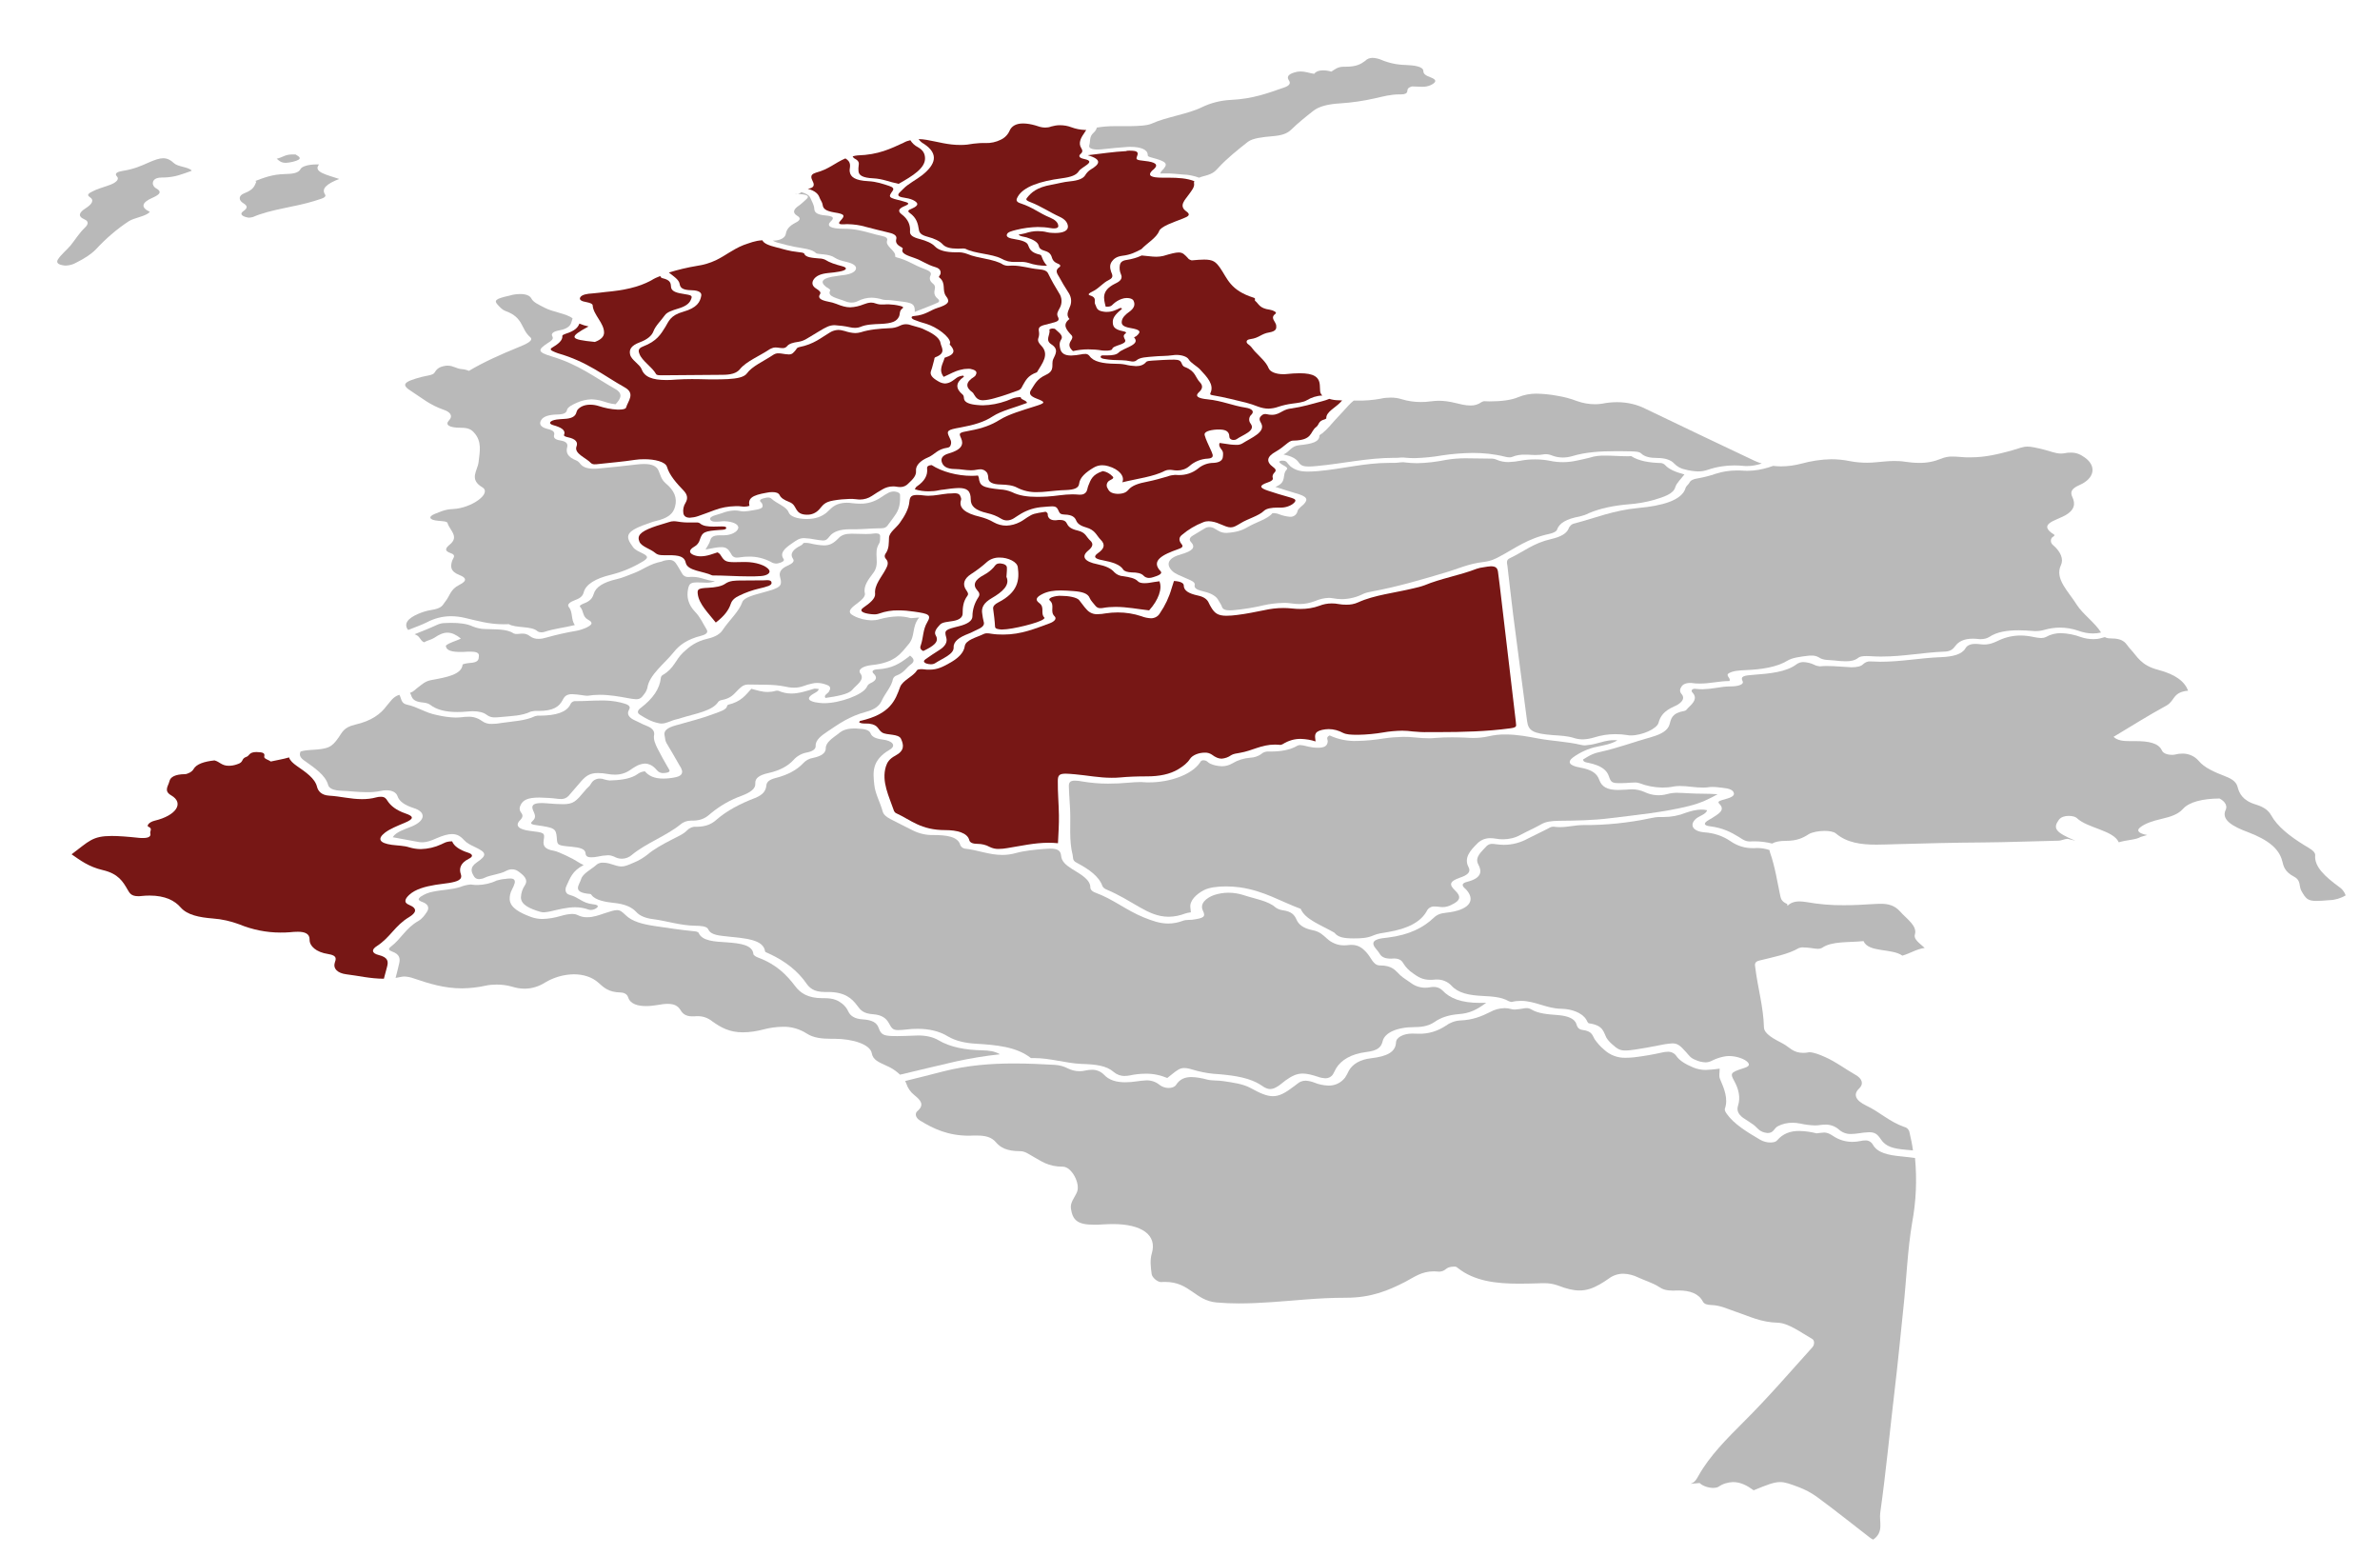 <?xml version="1.0" encoding="utf-8"?>
<!-- Generator: Adobe Illustrator 25.2.1, SVG Export Plug-In . SVG Version: 6.00 Build 0)  -->
<svg version="1.1" id="Capa_1" xmlns="http://www.w3.org/2000/svg" xmlns:xlink="http://www.w3.org/1999/xlink" x="0px" y="0px"
	 viewBox="0 0 1505.9 984.5" style="enable-background:new 0 0 1505.9 984.5;" xml:space="preserve">
<style type="text/css">
	.st0{fill:#B9B9B9;}
	path.act_municipio_seleccionado{
            position: relative;
            animation-name: hideshow;
            animation-duration: 2s;
            animation-fill-mode: both;
            fill: #77171580; 
        }
        path.act_municipio_seleccionado:nth-child(n){
            animation-delay: 500ms;
        }
        path.act_municipio_seleccionado:nth-child(2n){
            animation-delay: 1000ms;
        }
        path.act_municipio_seleccionado:nth-child(3n){
            animation-delay: 1500ms;
        }
        @keyframes hideshow{
            0%{fill: #B9B9B9;}
            100%{fill: #D1A3A3;}

        }
</style>
<path class="st0" d="M965.7,637.7c1-0.1,2.1,0.2,3,0.7c4.7,2.9,10.9,3.2,17.1,3.7c5.8,0.5,10.4,2,11.6,5.6c0.5,1.5,1,3.4,3.9,3.8
	c6.3,0.8,6.2,3.5,7.7,5.9c1.7,2.4,3.6,4.6,5.9,6.5c3.7,3.5,8.7,5.4,13.8,5.2c1.8,0,3.5-0.1,5.3-0.3c5.9-0.7,11.7-1.7,17.5-3
	c1.2-0.3,2.5-0.5,3.8-0.5c2.1-0.1,4.2,0.9,5.4,2.7c2.1,3,5.8,5.2,10.6,7.2c2.5,1.1,5.3,1.6,8,1.6c2.9-0.1,5.8-0.4,8.8-0.8
	c0,2.6-0.6,4.6,0.2,6.5c2.7,6.2,5.3,12.5,3.1,18.8c-0.3,1,0.5,2.3,1.2,3.3c4.5,6.4,12.8,11.5,21.2,16.4c2,1.1,4.1,1.7,6.4,1.7
	c1.9,0,3.5-0.4,4.3-1.4c3.5-4.1,8.2-6,14.2-5.9c3.6,0.1,7.2,0.6,10.7,1.5c1.6-0.2,3.1-0.4,4.7-0.5c2.3,0,4,1,5.8,2.2
	c3.6,2.4,7.8,3.7,12.2,3.7c1.8,0,3.6-0.2,5.4-0.6c0.8-0.2,1.7-0.3,2.6-0.3c2-0.2,3.9,0.9,4.9,2.6c2.9,5.3,9.8,6.7,18.1,7.5
	c2.9,0.3,5.7,0.6,8.6,1c1.3,13.6,0.7,27.4-1.8,40.8c-3,17.7-3.6,36.1-5.6,54.5c-1.8,17-3.4,34.2-5.5,51.7c-3,25.2-5.4,51.1-9.1,77.4
	c-0.8,5.7,2.5,12.2-4.5,17l-1.7-1c-11.4-8.8-22.5-17.7-34.1-26.2c-3.5-2.5-7.3-4.5-11.3-6c-5.4-2-8.5-3.2-11.7-3.2
	c-3.9,0-8.1,1.6-16.8,5.2c-4.1-3-8.3-5.2-13-5.2c-3.3,0.1-6.6,1.1-9.3,3c-1,0.5-2.1,0.7-3.2,0.7c-2.8,0-6.5-1-8.7-3.1l-5.8,0.5
	c3-0.9,4-3.2,5.2-5.3c6.9-12.3,17.8-23.2,28.4-33.8c15.7-15.6,29.4-31.6,43.5-47.2c1.7-1.9,1.3-4.6,0-5.3
	c-6.9-3.9-14.8-10-21.8-10.3c-11-0.3-18-4.1-26.2-6.8c-5.2-1.7-9.8-4.2-15.9-4.4c-2.8-0.1-4.5-0.6-5.4-2.3
	c-2.6-4.9-8.1-6.9-15.2-6.9c-1.1,0-2.2,0-3.3,0.1c-4.5,0-6.9-0.8-9.1-2.3c-3.8-2.5-8.8-4-13.2-6c-3-1.5-6.2-2.3-9.5-2.4
	c-3.3,0-6.6,1.1-9.2,3.1c-1.9,1.3-3.8,2.6-5.8,3.7c-4.4,2.5-8.3,3.8-12.7,3.8c-3.9,0-8.1-1-13.5-3.1c-3-1.1-6.2-1.6-9.4-1.5
	c-1.1,0-2.2,0-3.4,0.1c-4,0.1-8,0.2-12,0.2c-14.5,0-28.3-1.6-38.8-10c-0.5-0.5-1.2-0.8-1.9-0.8c-3.5,0-4.5,0.8-5.6,1.6
	c-1.1,1-2.5,1.5-4,1.6c-1.7-0.1-2.7-0.2-3.5-0.2c-8,0-12.5,3.7-18.1,6.6c-10.5,5.4-21.5,10.1-37.4,10.1c-9.7,0-17.9,0.5-25.7,1.1
	c-14.1,1.1-28.2,2.5-42.4,2.5c-4.6,0-9.3-0.2-13.9-0.6c-13.7-1.2-17-13-32.5-13c-0.8,0-1.7,0-2.6,0.1c-2.5,0-5.7-3-6-5
	c-0.6-4.4-1.2-8.9,0.1-13.2c3.4-11.6-6.3-18.5-24.7-18.5c-1.9,0-3.9,0.1-6,0.2c-2.2,0.2-4.2,0.2-6,0.2c-10.4,0-13.4-2.9-14.5-10.2
	c-0.6-3.9,2.5-7.1,3.9-10.6c2.1-5.4-3.5-15.9-9-15.9c-9.5,0-13.7-3.6-19-6.5c-2.4-1.3-4.9-3.3-7.9-3.3c-8.9,0-12.8-2.5-15.5-5.7
	s-6.6-4.2-11.9-4.2c-0.7,0-1.5,0-2.3,0c-1,0-1.9,0.1-2.8,0.1c-13.2,0-22.6-4.4-31-9.6c-2.9-1.8-3.4-4.5-1.6-6
	c4.8-4.1,1.7-7.1-2-10.1c-2.4-1.9-4.2-4.5-5.1-7.4c-0.2-0.5-0.4-1-0.7-1.5c8.1-2,16.2-4,24.2-6.1c15-3.8,29.8-5,44.7-5
	c8.6,0,17.2,0.4,26,0.9c2.9,0.2,5.7,1,8.2,2.3c2.2,1.1,4.7,1.7,7.2,1.7c1.2,0,2.4-0.1,3.6-0.4c1.4-0.3,2.8-0.5,4.2-0.5
	c2.8-0.1,5.6,1,7.6,3c3.3,3.6,8,4.9,13.5,4.9c2.5,0,5-0.2,7.5-0.6c1.9-0.3,3.9-0.5,5.9-0.6c3-0.1,6,0.9,8.3,2.8c1.7,1.3,3.7,2,5.8,2
	c2,0,3.8-0.6,4.7-1.9c2.4-3.8,5.8-5,9.8-5c3.3,0.1,6.6,0.7,9.9,1.6c3.1,0.8,7,0.4,10.4,1c6,0.9,12.2,1.7,17,4.3
	c6.2,3.4,10.3,5.2,14.2,5.2c4.1,0,7.8-2,13.3-6.2l2.1-1.6c1.5-1.3,3.3-2,5.3-2c1.9,0.1,3.7,0.5,5.5,1.2c2.9,1.2,5.9,1.8,9,1.9
	c4.1,0.1,8-1.8,10.5-5.1c0.9-1.4,1.7-2.9,2.4-4.4c2.3-4,6.9-7,14.1-7.8c10.2-1.2,15.4-4,15.7-10c0.1-3.2,4.7-5.6,10.3-5.6
	c2.2,0.1,3.1,0.1,3.9,0.1c6.1,0.2,12.1-1.6,17.2-5c2.7-2,5.9-3.2,9.3-3.4c7.8-0.3,13.4-2.6,18.8-5.3c2.8-1.6,6-2.4,9.2-2.5
	c1.4,0,2.9,0.2,4.2,0.6c0.7,0.2,1.5,0.3,2.3,0.3c1.9-0.1,3.7-0.4,5.5-0.7C964.1,637.8,964.9,637.7,965.7,637.7z"/>
<g>
	<path class="st0" d="M868.5,36.6c1.9,0.1,3.8,0.5,5.6,1.3c4.8,2,10,3.1,15.3,3.2c5.6,0.2,11.1,1,11.2,3.8c0,1.7,1.2,2.8,4.5,4
		c4.2,1.5,3.9,3.2,0,5c-1.6,0.7-3.3,1-5,1c-1,0-2-0.1-3-0.1s-1.9-0.1-2.8-0.1c-0.4,0-0.7,0-1,0c-3.3,1-2.6,2.3-2.9,3.3
		s-1.3,1.7-3.9,1.7h-0.9c-5.8,0-10.3,1.3-15.2,2.4c-7.4,1.7-14.9,2.8-22.5,3.3c-7,0.4-13.1,1.7-16.9,4.7c-5,3.9-9.8,7.8-14,11.9
		c-2.7,2.6-6,3.7-12.2,4.2c-5.8,0.5-12.2,1.2-15.2,3.5c-6.6,5.2-13.2,10.5-18.3,16c-2.1,2.2-3.3,4.1-8.8,5.5
		c-1.3,0.3-2.6,0.7-3.8,1.2c-3.3-1.2-6.7-1.9-10.2-2c-3.8-0.3-7.5-0.8-11.5-0.7c-0.9,0-1.8,0-2.8,0.1c0.2-0.7,0.2-1,0.5-1.3
		c4.9-5,4.2-6.1-6.6-9c-1.8-0.5-1.9-0.8-1.9-1.6c-0.1-3.2-4.2-5-11-5c-0.8,0-1.6,0-2.4,0.1c-4.8,0.3-9.5,0.8-14.2,1.3
		c-1.3,0.2-2.5,0.2-3.8,0.3c-3.9,0-6.2-0.9-5.6-2.7c0.9-2.6-0.2-5.3,2.7-7.9c1-0.9,1.8-2,2.1-3.3c3.7-0.6,7.5-0.9,11.2-0.9h4.5
		c1.5,0,3,0,4.5,0h1.1c5-0.1,10.5-0.3,13.4-1.6c9.2-4.2,22.9-6,31.6-10.3c5.8-2.8,12.1-4.4,18.5-4.7c14.2-0.7,23.4-4.3,33.3-7.7
		c3.7-1.2,4.8-2.7,3.4-4.7c-1.1-1.7-1.2-3.6,3.6-5c1.2-0.4,2.5-0.6,3.8-0.6c3,0,5.4,1,8.6,1.5c1.2-1.5,3.1-2.2,5.6-2.2
		c1.8,0,3.6,0.3,5.3,0.8c2.2-1.4,4-3.1,7.9-3.1h1.2c6.7,0,9.5-1.6,12.3-3.7C865,37.2,866.7,36.6,868.5,36.6z"/>
	<path class="st0 act_municipio_seleccionado" d="M576,88.7c1.2,1.9,2.8,3.4,4.8,4.4c3.5,2,4.4,4.3,4.5,6.9c0.2,6.4-7.9,11.3-16.7,16.3c-6-1.2-10-3.2-16.1-3.5
		c-6.8-0.3-9.1-2-9.3-4.5c-0.1-1.2-0.1-2.4,0.1-3.5c0.3-1.6,0.2-3-2.2-4.3c-0.7-0.3-1.3-0.9-1.6-1.6c1-0.3,2-0.5,3.1-0.6
		c13.4-0.4,21-4.3,29.1-8C573.1,89.5,574.5,89,576,88.7z"/>
	<path class="st0 act_municipio_seleccionado" d="M647.3,78.1c2.6,0,5.2,0.5,7.7,1.2c2,0.6,3.8,1.4,6.3,1.4c1.3,0,2.7-0.2,3.9-0.7c1.8-0.5,3.6-0.8,5.4-0.8
		c2.5,0,5,0.4,7.3,1.3c2.7,1,5.6,1.6,8.6,1.7h0.8c-0.5,0.8-1,1.6-1.6,2.5c-2,2.8-3.4,6-1.6,8.9c0.8,1.3,1.2,2.4-0.3,3.7
		s-1.2,2.6,2.3,3.3c4.3,0.9,3.5,2.2,1.7,3.6s-4.3,2.7-5.2,4.1c-1.6,2.5-4.8,3.7-10.8,4.5c-13.7,1.8-24.2,5.3-27.8,11.6
		c-0.9,1.6-1.7,3.2,1.9,4.3c7.7,2.5,11.7,6.2,18.6,9c3.1,1.3,4.9,3,5.1,5c0.2,1.2-0.8,1.8-2.7,1.8c-0.7,0-1.4-0.1-2.1-0.2
		c-2.7-0.5-5.5-0.7-8.2-0.7c-4.5,0.1-9.1,0.7-13.5,1.8c-3.2,0.8-5.5,1.4-6,2.9c-0.6,1.7,1.7,2.5,5,3c4,0.6,7.6,1.7,8.3,3.5
		c1.1,2.5,1.5,4.9,7.6,6.3c0.9,0.2,1.1,1.1,1.3,1.7c0.7,2,1.8,3.8,3.2,5.3c-4,0.1-8-0.5-11.8-1.8c-1.7-0.5-3.5-0.7-5.2-0.6h-1.5
		h-1.5c-1.6,0.1-3.1-0.1-4.7-0.4c-1.5-0.4-3-1-4.4-1.8c-6-3-16.6-3-22.5-6.1c-0.5-0.2-1.1-0.2-1.7-0.2c-0.8,0-1.8,0.1-2.6,0.1h-0.7
		c-4.6,0-7.7-0.8-9.5-2.8s-5.2-3.6-9.4-4.7s-5.3-2.5-5.6-4.5c-0.6-3.7-1.3-7.4-5.8-10.6c-1.7-1.2-0.8-1.9,1.5-2.8
		c4.4-1.9,4.2-3.6,0.5-5.4c-1.8-0.8-3.8-1.2-5.8-1.5c-3.5-0.5-4-1.5-2.9-2.9c0.8-0.9,1.9-1.8,2.7-2.7c3-3.1,8.2-5.7,11.9-8.6
		c8.4-6.7,10.8-13.4,1.1-19.8c-1.4-0.7-2.5-1.8-3.4-3c1.7,0,3.4,0.2,5.2,0.5c7,1.2,13.6,3.3,21.6,3.2c2.7,0,5.3-0.3,7.9-0.8
		c2.5-0.3,5.1-0.5,7.7-0.4c3.3,0.1,6.6-0.6,9.6-2.1c2.6-1.2,4.6-3.3,5.7-5.9C640.1,79.9,642.7,78.1,647.3,78.1z"/>
	<path class="st0" d="M507,121.5c3.1,0.9,5,2,5.7,3.6c0.9,2.2,2.4,4.5,2.5,6.8s1.3,3.9,7.3,4.4c4.3,0.4,5.7,1.3,3.4,3.5
		c-3.5,3.2-0.4,4.9,8,4.9c3.3,0,6.6,0.3,9.9,1c5,1,9.1,2.5,14,3.5c3,0.6,4,1.6,3.5,3c-1.3,3.7,5.8,6.4,5.1,10c0,0.2,0.5,0.5,0.9,0.6
		c7.2,1.8,11.1,5,17.3,7.2c3.3,1.2,5.1,2.3,4.2,4.2s-0.5,3.6,1.5,5.2c1.1,0.7,1.6,2.1,1.2,3.4c-0.5,2.1-0.6,4.2,1.8,6.1
		c1,0.8,1.5,1.9-0.1,2.6c-4.4,2-9.2,3.7-14.4,5.8c0.3-6.4-2.8-5.8-15.1-7.4c-1.7-0.2-4,0-5.2-0.4c-2.2-0.7-4.5-1.1-6.9-1.2
		c-3.1,0-6.2,0.8-8.9,2.2c-1.2,0.6-2.5,0.9-3.9,0.9c-1.3,0-2.7-0.3-3.9-0.8c-4.6-1.9-11.9-2.9-9.6-6.8c0.4-0.7-1.6-1.6-2.6-2.3
		c-4.4-3.5-2.2-5.8,6.8-6.9c0.9-0.1,1.7-0.3,2.6-0.4c5-0.4,8.6-1.7,9.4-3.8s-1.6-3.7-5.8-4.7c-3.2-0.7-5.8-1.5-7.7-2.8
		c-1.5-1.1-4.1-1.7-7-2c-1.7-0.2-4.2-0.3-4.7-0.8c-2.5-2.6-8.5-3-13.7-4c-3.2-0.6-6-1.4-9-2.2c-1.6-0.3-3.2-0.9-4.7-1.7h0.5
		c4.2,0,7.4-1.8,7.8-4.2c0.4-2.7,2-5,6.3-7.2c2.6-1.3,3.6-2.8,0.8-4.4c-3.3-2-1.8-4.3,1-6.2c1.9-1.3,3.2-2.7,4.8-4.1
		c2.4-2,0.8-3-3.9-3.3h-3.5C504.5,123.2,505.9,122.6,507,121.5z"/>
	<path class="st0 act_municipio_seleccionado" d="M714.7,95.3c4.8,0,5.8,0.8,4.8,3.4c-0.9,2.3-0.6,2.5,4.8,3.1c6.8,0.7,8.7,2.3,6.1,4.9
		c-0.4,0.5-1.1,0.9-1.5,1.3c-2.9,3.1-0.8,4.4,6.8,4.4h1.3h2.5c6,0,11.7,0.4,16.2,2.2c-0.2,0.4-0.3,0.9-0.2,1.3
		c0.5,2.4-1.5,4.6-3.1,6.9c-2.4,3.5-6.9,7.3-1.8,10.9c3,2.1,1.4,3.2-2,4.5c-6,2.4-14,4.9-15.2,8c-1.7,4.3-7.6,7.6-11.2,11.4
		c-3.6,1.9-6.8,3.6-12.1,4.2c-3.7,0.5-5.4,2-6.5,3.5c-1.6,2.1-1.3,4.3-0.6,6.5c0.6,1.7,2,3.7-1.2,5.2c-4.6,2.3-6.2,5.4-11.1,7.7
		c-1.3,0.6-2.7,1.6-1.2,2.1c5,1.5,2.4,3.8,3.5,5.8c1,1.7,0.5,4,5.6,4.6c0.6,0.1,1.2,0.1,1.8,0.1c3.5,0,5.8-1.3,8.2-2.4
		c0.9-0.2,1.1,0,1.3,0.5c-2.9,2.4-5.8,5-5.8,8c0,2.5,0.2,4.9,6.4,6.1c1.6,0.3,2.6,0.8,1.6,1.5c-1.9,1.3-0.8,2.7-0.2,4
		c1.3,3.1-7.9,3.3-8.2,5.9c-0.1,0.5-1.6,0.8-2.8,0.9c-0.5,0-1.1,0-1.6,0c-0.7,0-1.4,0-2.1-0.1c-2.9-0.5-5.8-0.7-8.7-0.7
		c-3.2,0-6.4,0.4-9.6,1.1c-2.7-2.4-2.7-4.3-1.4-6.4c0.8-1.2,1.5-2.5,0.5-3.6c-3.2-3.4-6.1-6.7-1.3-10.3c-2.7-2.9-0.3-5.7,0.6-8.6
		s0.4-5.8-1.5-8.5c-2-3.1-3.9-6.2-5.6-9.4c-1.2-2.1-3-4.2,0.1-6.3c1-0.7,0.6-1.6-0.7-2.1c-3.4-1.3-3.7-3-4.3-4.8
		c-0.5-1.2-1.3-2.5-3.9-3.3c-3-0.8-3.9-1.9-4.2-3.4c-0.5-2.2-3.5-3.9-7.6-5.2c-1.7-0.5-4.3-0.6-5.1-1.8c1.4-0.2,2.7-0.5,4.1-0.8
		c2.6-0.9,5.3-1.4,8-1.4c2,0,4,0.2,5.9,0.7c0.5,0.1,1.1,0.2,1.6,0.3c1.2,0.1,2.4,0.2,3.6,0.2c5.3,0,8.3-1.6,8-4.4
		c-0.3-2.2-1.7-4.2-5.1-5.8c-6.6-3-11.6-6.6-18.8-9.4c-1.8-0.7-3-1.3-2.1-2.5c2.8-3.6,6.4-6.8,15.5-8.4c4-0.7,7.6-1.8,12-2.2
		c5-0.5,8.1-1.7,9.4-3.8c0.9-1.5,2.1-2.8,3.6-3.7c5.2-3.1,7.8-6.2-2-9c8.8-1,16.3-2.2,24.3-2.6C713.1,95.3,713.9,95.3,714.7,95.3z"
		/>
	<path class="st0 act_municipio_seleccionado" d="M534.9,100.2c3.7,2.2,3,4.7,2.7,7.2c0,0.5,0,1,0.1,1.4c0.5,3.1,3.3,5.4,11.7,5.8c5.3,0.3,9.2,1.7,13.2,3
		c2.4,0.8,3.2,1.7,2.2,3.1c-3,4.2-2.7,4.3,6.2,6.5c4.4,1.1,4.9,1.7,1.3,3.2s-4.4,3.1-2,5c4.5,3.3,5.8,7.2,5.5,11
		c-0.2,2.4,1.9,3.7,6.1,4.8s7.7,2.6,9.6,4.6c2.4,2.6,7,3.8,13.4,3.8c2.5-0.2,5,0.2,7.3,1.1c6.4,2.8,17.1,3.1,22.5,6.7
		c1.1,0.5,2.4,0.8,3.6,0.7c1,0,1.6-0.1,2.2-0.1c6.1,0,10.8,1.8,16.5,2.3c3.6,0.3,5.4,1,6.2,2.7c2.1,4.3,4.4,8.4,6.9,12.4
		c2,2.9,2.1,6.7,0.3,9.7c-0.9,1.7-2,3.3-1.1,5.1c1.4,2.7,0.3,3.2-5.6,4.6s-6.9,2-6.3,5.1c0.2,1.3,0.1,2.7-0.4,4
		c-0.6,1.7,0.3,3.2,1.8,4.7c5.5,5.7,0.6,11.3-2.7,16.9c-5.9,2.1-7.1,5.2-8.9,8.2c-0.7,1.2-0.9,2.6-3.3,3.4
		c-4.7,1.7-9.4,3.4-14.6,4.8c-2.4,0.7-4.9,1.2-7.3,1.3c-2.9,0-4.3-1.2-5.8-3.8c-0.2-0.5-0.5-0.9-0.9-1.2c-4.6-3.3-4.3-6.5,1-9.8
		c0.5-0.3,0.9-0.7,1.1-1.2c0.7-1.3,0.8-2.5-1.7-3.4c-1.1-0.4-2.2-0.6-3.4-0.5c-1.5,0-3,0.2-4.4,0.6c-3.9,0.9-6.5,2.6-10.8,4.5
		c-3.5-4.5-0.4-8.3,0.6-12.1c7.8-2.4,5.9-5.3,3.3-8.3c-0.3-0.3,0.2-0.8,0.2-1.2c-0.1-3.7-8.4-10-15.3-12c-2.6-0.7-5.2-1.6-7.7-2.6
		c-1.4-0.6-2.4-2.1,0.2-2.3c7.3-0.6,9.9-3.6,15-5.2c6.7-2.1,7.9-3.9,5.3-7.2c-3-3.9,0.3-8.3-4.4-12c-0.7-0.5,0.7-1.5,0.8-2.3
		c0.3-1.6-0.2-3.3-3.2-4.2c-5.5-1.6-8.4-4.1-13.3-5.8c-4.2-1.5-8.9-2.8-7.4-5.8c0.2-0.4-0.7-1-1.3-1.3c-2.7-1.4-3.3-3.1-2.8-4.9
		s-0.9-3.2-4.5-4c-5-1.2-9.9-2.4-14.8-3.7c-3.7-1.1-7.4-1.6-11.3-1.7c-0.8,0-1.6,0-2.5,0.1c-0.4,0-0.7,0-1,0c-2.9,0-2.2-1.2-1.2-2.3
		c3-3.2,2.9-4.2-3.8-5.2c-6-1-7.2-2.6-7.5-4.9c-0.2-1.6-1.5-3.1-2-4.6c-0.8-2.3-2.8-4.2-7.4-5.5c3.7-0.4,4.2-2.1,3.5-3.9
		c-0.7-2-3.2-4.8,1.7-6.3C524.6,107,528.1,103.1,534.9,100.2z"/>
	<path class="st0 act_municipio_seleccionado" d="M745.8,159.7c2.6,0,3.7,1.2,6.4,4.2c0.5,0.3,1.1,0.6,1.8,0.8c3.3-0.3,5.8-0.5,7.9-0.5c5.7,0,7.4,1.4,10.2,5.4
		c4.6,6.6,6.2,14,21.1,18.7c1.7,0.5,0.3,1.4,1,2c2.4,2,2.6,4.7,9.2,5.6c2,0.3,5,1.7,3.6,2.6c-3.6,2.6,0.2,4.9,0.5,7.3
		c0.2,1.9,0.2,3.7-4.5,4.5c-5,0.8-6.3,3.5-11.8,4.2c-3.3,0.4-2.6,2.4-1.6,3.1c2.1,1.4,2.9,3.1,4.3,4.6c3.3,3.5,7.3,6.9,8.8,10.7
		c0.9,2.3,4.6,3.8,9.2,3.8c0.7,0,1.5,0,2.2-0.1c2.8-0.3,5.5-0.5,8.3-0.5c8.8,0,12.4,2.3,12.7,7.6c0.1,1.3,0.1,2.5,0.2,3.8
		c0.1,1,0.6,2,1.4,2.7c-3.5,0.1-6.9,1.2-9.9,3c-1.9,1.2-5.7,1.7-9,2.1c-3.1,0.4-6.2,1.1-9.2,2.1c-1.9,0.7-3.9,1-5.9,1.1
		c-2.3,0-4.5-0.5-6.7-1.3c-2.5-1-5-1.8-7.6-2.5c-6.8-1.6-13.4-3.4-20.7-4.6c-1.7-0.3-2.3-0.5-1.8-1.5c2.5-5.3-2.2-10.2-6.5-14.8
		c-2-2.2-5.9-4.1-7.3-6.5c-1-1.7-4.3-2.8-7.8-2.8c-0.8,0-1.5,0.1-2.3,0.2c-4,0.6-8,0.4-11.9,0.8c-4.2,0.4-8.8,0.4-11.1,2.5
		c-0.6,0.5-1.4,0.7-2.1,0.7c-0.6,0-1.2-0.1-1.7-0.2c-3.4-0.8-7.2-0.6-10.9-0.8c-1.8-0.1-3.6-0.3-5.3-0.6c-1.5-0.2-2.8-0.7-2.6-1.5
		s0.9-0.8,1.8-0.8c0.5,0,1.1,0,1.6,0h1c2.9,0,5.6-0.4,6.9-1.7c3.2-3.2,14.2-4.9,9.9-9.6c-0.2-0.2,1.1-0.6,1.5-1
		c3.1-2.7,2.6-3.9-3.8-5c-5.2-0.9-5.8-2.4-5.5-4.4c0.3-2.2,2.3-4.2,4.9-6c3-2.2,3.7-4.5,2.5-6.9c-0.5-1.1-2.2-1.7-4.2-1.7
		c-1.1,0-2.3,0.2-3.3,0.6c-2,0.7-3.8,1.8-5.3,3.2c-0.8,0.7-1.2,1.7-3.9,1.7h-0.9c-1.3-5.1-2.9-10.2,6-14.6l0.6-0.3
		c3.3-1.6,4-3.4,3.1-5.5c-0.9-1.9-1.1-4.1-0.7-6.1c0.3-1.3,1.2-2.7,4.4-3.1c3.2-0.5,6.4-1.4,9.4-2.8c3.1,0.2,6.2,0.8,9.3,0.8
		c1.4,0,2.9-0.2,4.3-0.5C741,160.4,743.8,159.7,745.8,159.7z"/>
	<path class="st0 act_municipio_seleccionado" d="M665.6,207.8c1.2,0,1.9,0.1,2.2,0.5c2,2,5.3,3.9,3.6,6.5c-1.3,2-1,4.1-0.5,6.1c0.8,2.7,2.9,4,6.9,4
		c2-0.1,4.1-0.3,6.1-0.7c0.8-0.2,1.6-0.3,2.5-0.3c1.2-0.2,2.3,0.4,3,1.3c2.4,3.6,8.4,4.8,16.2,4.9c2.1,0,4.2,0.1,6.3,0.5
		c2.3,0.6,4.6,0.9,6.9,1c2.6,0,4.8-0.7,6.4-2.6c0.6-0.7,2.5-0.8,4-0.9c4.6-0.3,9.3-0.6,13.8-0.6c6.2,0,3.5,3.5,6.8,4.7
		c6.8,2.6,6.4,6.5,9.5,9.7c1.7,1.8,1.9,3.9-0.6,6.1c-2.8,2.5-1,4,5.4,4.6c9.1,0.9,15.7,4,24.2,5.3c3.8,0.6,5.5,2.3,3.6,4.3
		c-1.8,1.5-2,4.1-0.5,5.9c3.2,4.5-4.8,6.8-9.1,9.8c-0.5,0.3-1,0.4-1.6,0.4c-1,0.1-2-0.3-2.6-1.1c-0.4-0.8-0.2-1.7-0.5-2.6
		c-0.7-2-2.6-2.9-6.3-2.9h-1.2c-5.1,0.3-8.4,1.5-7.9,3.5c0.8,3,2.4,6,3.7,9c0.6,1.1,1,2.3,1.4,3.5c0.2,1.1-0.2,2.2-3,2.4
		c-4.4,0.2-8.6,1.9-11.8,4.8c-2.1,1.8-4.8,2.7-7.5,2.7c-1.1,0-2.3-0.1-3.4-0.3c-0.5-0.1-1.1-0.1-1.7-0.1c-1,0-1.9,0.2-2.8,0.6
		c-7.2,3.8-17.8,5-27,7.3c1.8-3.8-2.1-8.3-8.8-10.2c-1.3-0.4-2.6-0.6-3.9-0.6c-1.9,0-3.7,0.5-5.4,1.5c-5.1,3-8.8,6.3-9.2,10.2
		c-0.3,2.6-2.8,3.8-8.4,4c-4.2,0.1-8.3,0.6-12.5,1c-1.8,0.2-3.6,0.3-5.5,0.3c-4.4,0.2-8.9-0.8-12.8-2.8c-2.7-1.5-6.4-1.9-10.3-2
		c-5.6-0.1-7.8-1.6-8-4c0-1.2-0.2-2.4-0.8-3.5c-1.1-1.5-2.8-2.3-4.6-2.1c-0.6,0-1.1,0.1-1.7,0.2c-1.3,0.3-2.6,0.4-3.9,0.4
		c-1.7,0-3.3-0.2-5-0.4c-1.7-0.2-3.3-0.4-5-0.4c-5.6,0-7.5-2-8.3-4.1s-0.3-4.5,4.4-5.8c8.3-2.4,9.4-5.8,7.7-9.6
		c-1.5-3.3-1.6-3.5,5.6-4.8c7.8-1.4,13.7-3.6,18.6-6.7c5.9-3.7,14.5-6.1,22.6-8.7c6.7-2.1,6.9-2.6,0.9-4.9c-3.9-1.5-5-3.1-3.4-5.5
		c2.3-3.4,3.5-6.8,9.4-9.5c6.1-2.8,3.1-6.6,4.6-9.9s3.6-6.3-1.2-9.4c-4.2-2.7-0.5-6.1-1.2-9.1C663.7,208.3,664.9,207.9,665.6,207.8z
		"/>
	<path class="st0 act_municipio_seleccionado" d="M417.8,174.6c0.1,0.2,0.1,0.4,0.2,0.5c0.1,0.3,0.6,0.8,1.3,0.9c5.2,1.2,5.1,3.4,5.3,5.6s2.4,3.5,7.2,4.2
		c6.4,1,6.5,1.2,5.2,4.1c-1,2.2-3.4,4-7.9,5.3c-3.6,1.1-7.1,2.2-8.5,4.3c-2.4,3.4-5.9,6.6-7.2,10.2c-1,2.6-3.7,5-8.5,6.8
		c-5.9,2.2-6.9,4.8-6.2,7.8c0.8,3.5,6.1,6.1,7.3,9.3c1.8,4.8,6.6,6.8,15.7,6.8c1.9,0,4-0.1,6.4-0.3c3.1-0.2,6.3-0.3,9.4-0.3
		c2.5,0,5,0,7.5,0.1s5,0.1,7.5,0.1c2.7,0,5.4-0.1,8.1-0.2c5.4-0.3,10.2-1.1,12-3.6c3.2-4.5,10.6-7.7,16.3-11.5
		c1.1-0.8,2.4-1.3,3.8-1.2c0.7,0,1.4,0.1,2.1,0.2c1.4,0.3,2.9,0.4,4.3,0.5c2.1,0,2.7-0.8,4.4-2.8c0.5-0.7,0.7-1.5,2.1-1.8
		c9.6-1.9,13.9-6,19.7-9.4c1.5-0.9,3.2-1.4,5-1.5c1.4,0,2.8,0.3,4.2,0.7c2.1,0.7,4.3,1.2,6.6,1.3c1.2,0,2.3-0.2,3.5-0.5
		c5.6-1.8,11.8-2.3,18.2-2.6c2.2,0,4.5-0.5,6.5-1.5c1.2-0.6,2.5-1,3.8-1c1.4,0,2.7,0.3,4,0.8c2.1,0.7,4.7,1.2,6.6,2
		c5.7,2.5,10.8,5.4,11.4,9.1c0.5,2.9,3.9,6.3-3.3,9c-0.7,0.3-0.5,1-0.7,1.6c-0.7,2.3-1.1,4.7-2,7c-1,2.6,1.1,4.6,4.4,6.5
		c1.4,0.9,2.9,1.4,4.5,1.5c1.7-0.1,3.3-0.7,4.7-1.7c2-1.2,2.9-2.9,6.8-3.3c0.1,0.3,0.6,0.6,0.3,0.8c-5.3,3.7-5.2,7.4-0.8,11.1
		c1,0.8,0.8,1.9,1,2.9c0.5,2.3,3.7,3.4,8.4,3.8c1.2,0.1,2.3,0.2,3.5,0.2c5.1-0.1,10.1-1.1,14.9-2.8c2.7-0.9,4.6-2.4,9.1-2.4
		c-0.4,1.6,3.9,2,3.9,3.7c-7.2,2.8-16.2,4.9-21.7,8.5c-5.2,3.5-12,5.5-20.3,7c-8.5,1.5-9.1,2.1-7.1,6.2c0.6,1.3,1.3,2.5,1.1,3.8
		c-0.2,1-0.3,2.5-2.3,2.8c-6.6,1-7.8,4.2-12.2,6.1c-5.3,2.2-8,5.4-7.7,8.5s-2,5.4-4.9,8.1c-1.3,1.4-3.1,2.2-5,2.2
		c-1,0-1.9-0.1-2.9-0.3c-0.6-0.1-1.2-0.1-1.8-0.1c-2.4,0-4.7,0.7-6.7,1.9c-2.3,1.3-4.5,2.7-6.6,4.1c-2.2,1.5-4.9,2.3-7.6,2.3
		c-0.8,0-1.6-0.1-2.4-0.2c-1.4-0.2-2.8-0.2-4.1-0.2c-3.4,0.1-6.8,0.4-10.2,1c-6.2,1-7,3.5-9.1,5.7c-2,2.2-4.8,3.4-7.7,3.3
		c-4.2,0-5.7-1.7-6.7-3.3s-1.5-3.6-4.6-4.8s-5.2-2.5-6-4.3c-0.7-1.4-2.4-1.9-4.5-1.9c-1.3,0-2.6,0.1-3.8,0.4
		c-9.3,1.6-11.8,3.6-10.8,8.3c-1,0.3-2.1,0.5-3.2,0.5c-0.5,0-1,0-1.5-0.1c-1.4-0.2-2.8-0.3-4.2-0.2c-4.5,0.1-9,0.9-13.2,2.5
		c-3.5,1.3-6.9,2.6-10.4,3.8c-1.7,0.6-3.4,0.9-5.2,1c-2.3,0-3.7-0.9-4.1-2.7c-0.4-2.4,0.1-4.8,1.4-6.8c1.6-2.7,1.1-5.1-1.1-7.5
		c-4.7-4.9-9.1-9.8-10.7-15.2c-0.9-3.1-7.6-4.9-14.6-4.8c-1.9,0-3.8,0.1-5.7,0.4c-7.7,1.2-15.7,1.8-23.6,2.7c-0.5,0.1-1,0.1-1.5,0.1
		c-0.9,0.1-1.9-0.1-2.6-0.7c-3.2-3.5-11-6-9.2-10.7c0.9-2.4-0.2-4.6-5.5-5.7c-1.4-0.3-2.8-0.8-2.4-1.6c1.2-3-2-4.7-7-6.1
		c-3.4-1-1.9-2.9,2.3-3.5c1.6-0.2,3.1-0.3,4.7-0.4c4.7-0.2,6.8-1.5,7.6-3.5c0.2-0.7,0.5-1.5,0.8-2.1c1.7-2.2,4.6-3.4,8.1-3.4
		c1.9,0,3.8,0.3,5.6,0.9c3.7,1.2,7.6,2,11.6,2.2h1.1c2,0,4.1-0.3,4.4-1.2c1.3-4.4,6.1-9-0.9-12.9c-13.4-7.5-23.6-16.2-42.1-21.5
		c-1.1-0.4-2.2-0.8-3.2-1.3c-1.4-0.6-2-1.4-0.7-2.2c3.9-2.3,7-4.7,6.6-7.6c0-0.4,1.2-1,2.2-1.3c5.8-1.8,7.7-4,8.6-6.4
		c1.9,0.8,3.8,1.4,5.8,1.8c-12.7,6.9-12.2,8.2,4,9.8c4.1-1.5,5.7-3.5,5.8-5.7c0.2-6.2-6.9-11.5-7.2-17.5c-0.1-1-1.9-1.6-4-2
		c-3.1-0.5-4.8-1.5-3.8-3.1s4.1-2.2,7.7-2.4c2.8-0.2,5.5-0.6,8.2-0.9c11.2-1,20.8-2.9,28.9-7.3C413.9,176.2,415.8,175.3,417.8,174.6
		z"/>
	<path class="st0" d="M565.4,310.9c0.4,0,0.8,0,1.2,0.1c2,0.3,2.9,1.1,2.9,2.1c0.1,3.9,0,7.9-2.5,11.8c-1.6,2.5-3.6,5-5.4,7.5
		c-0.8,1-1.6,1.8-4.5,1.8h-1.5c-2.3,0-4.7,0.2-7,0.3s-4.7,0.3-7,0.3c-0.8,0-1.5,0-2.3,0c-0.6,0-1.2,0-1.7,0
		c-5.9,0-10.4,1.4-12.8,4.6c-1.4,1.8-2.2,2.5-4,2.5c-1.6-0.1-3.2-0.3-4.8-0.6c-2.4-0.5-4.8-0.8-7.2-0.9c-3,0-4.5,1.1-8.1,3.6
		c-4.6,3.2-7.4,6-4.9,9.6c0.8,1.2-0.9,2.1-3.3,2.7c-0.5,0.1-1,0.2-1.5,0.2c-1.2-0.1-2.3-0.4-3.3-1.1c-4.3-2.2-9-3.4-13.8-3.3
		c-1.8,0-3.6,0.1-5.4,0.4c-0.7,0.1-1.3,0.2-2,0.2c-1.6,0.2-3.2-0.7-3.8-2.2c-1.8-3.1-3-4.4-6.4-4.4c-2.2,0-5.2,0.6-9.9,1.5
		c1.2-2.2,2.5-3.9,2.9-5.5c0.6-2.1,1.4-3.5,6.3-3.5c0.5,0,1,0,1.6,0h0.8c4.7,0,8.6-2.2,9.1-4.5s-3.1-4.2-8.7-4.4h-0.4
		c-0.8,0-1.7,0.1-2.6,0.2s-1.8,0.1-2.6,0.1c-1.6,0-3-0.3-3.4-1.4c-0.8-2.2,4.5-2.9,7.4-4c2.5-1,5.2-1.6,7.9-1.7
		c1.3,0,2.6,0.1,3.9,0.4c0.7,0.2,1.4,0.2,2.2,0.2c1.8-0.1,3.6-0.3,5.4-0.7c6-0.9,7-1.6,6-4.2c-0.2-0.6-1.1-1.1-1.3-1.7
		c-0.2-1.1,1.7-1.6,3.5-2c0.5-0.1,1.1-0.2,1.6-0.2c0.8,0,1.6,0.2,2.2,0.8c3.1,3,9.5,4.9,10.8,8.6c0.9,2.5,5.2,4.1,11,4.2h0.4
		c5.7,0,9.5-1.6,12.4-3.9c0.9-0.8,1.8-1.6,2.7-2.5c2.5-2.5,5.7-3.8,10.2-3.9c1.2,0,2.5,0.1,3.7,0.3c1.6,0.2,3.2,0.3,4.9,0.3
		c4.8,0.1,9.4-1.4,13.3-4.1c1.3-0.9,2.7-1.8,4.2-2.6C562.8,311.3,564.1,310.9,565.4,310.9z"/>
	<path class="st0 act_municipio_seleccionado" d="M426.4,329.7c0.7,0,1.5,0.1,2.2,0.2c2.9,0.5,5.8,0.7,8.7,0.6h1.8c0.5,0,1,0,1.6,0c0.7-0.1,1.4,0.1,2,0.4
		c2,1.9,5.2,2.2,8.8,2.2c1.6,0,3.2-0.1,4.8-0.1h0.4c1.5,0,3,0.1,2.8,1.1s-2.1,1-3.7,1.1c-10.1,0.7-11.4,1.3-13,6.2
		c-0.5,1.9-1.8,3.5-3.5,4.4c-2.9,1.7-3.9,3.6-0.8,5.1c1.5,0.7,3.2,1,4.8,1c2.1,0,4.1-0.4,6.1-1c1.4-0.4,2.8-0.9,4.6-1.5
		c0.6,0.3,1.1,0.7,1.5,1.1c2.7,4.2,3.2,5.1,9.3,5.1c1.6,0,3.5-0.1,6-0.1h0.8c6.5,0,13.1,2.1,15,5c1.2,1.8-1,3.6-5.2,3.9
		c-2.5,0.2-5,0.2-7.5,0.2c-7.8,0-15.4-0.6-23.2-0.6c-5.5-2.7-15.7-2.8-16.8-8c-0.8-3.9-4-4.9-11.5-4.8h-1.9h-0.7
		c-2.5,0-3.9-0.3-5.3-1.5c-2.9-2.5-8.6-3.9-9.9-7c-1.6-3.7,0.3-6.2,8.4-9.2c3.2-1.2,6.8-2.1,10.1-3.2
		C424.2,329.9,425.3,329.7,426.4,329.7z"/>
	<path class="st0 act_municipio_seleccionado" d="M841.1,252.3c1.9,0.6,4,0.9,6,0.9l2.1,0.1c-0.4,0.4-0.8,0.8-1.1,1.2c-3,3.3-9.2,6.1-8.9,10.1
		c0,0.2-0.6,0.5-1.1,0.7c-4.2,1.1-3.3,3.3-5.3,4.8c-4.1,3-2,8.4-14.4,8.6c-2.1,0-3.3,1.3-4.5,2.2c-2.1,1.8-4.3,3.4-6.7,4.8
		c-5.6,3.1-6.4,6.3-1.6,9.8c1.6,1.1,2,2.2,0.9,3.3s-1.6,2.3-1.2,3.5s-0.8,2.1-3.2,2.9c-5.6,1.9-5.3,3.4,0.2,5.2
		c4.3,1.4,8.6,2.8,13.1,4c2.6,0.8,5.2,1.3,3.9,3.1c-1.5,2-5.2,3.6-8.7,3.6c-1.1,0-1.7,0-2.3,0c-3.6,0-6.9,0.5-8.5,2
		c-3.4,3.3-10.2,5-14.7,7.8c-3,1.8-4.5,2.7-6.4,2.7s-3.6-0.8-7-2.2c-2.2-1-4.5-1.6-6.9-1.7c-1.2,0-2.5,0.2-3.6,0.7
		c-4.9,1.9-9.4,4.6-13.4,8c-2.3,1.8-1.7,4-0.1,5.9c1.2,1.5,0.1,2.3-2.3,3.1c-9.9,3.5-17.4,7.3-11.1,13.9c1.6,1.7-1.7,2.9-4.6,3.8
		c-0.9,0.3-1.8,0.5-2.7,0.5c-1.3,0-2.6-0.5-3.5-1.5c-1.4-1.5-4.2-2-7.4-2c-2.6-0.1-4.7-0.7-5.4-1.8c-2-3.2-6.8-4.7-13-5.9
		c-5.2-0.9-6.1-2.3-3-4.5c4.1-2.8,4.7-5.5,1.8-8.4s-3.4-6.2-9.4-7.9c-3.8-1.1-5.4-2.5-6.2-4.4s-2.4-3.6-7.3-3.7
		c-2.5-0.1-3-0.7-3.5-1.7c-1.2-2.7-1.7-3.5-4.5-3.5c-1.3,0-3,0.2-5.6,0.4c-4.9,0.3-9.6,1.7-13.9,4.2c-1.7,1-3.1,2-4.7,3
		c-1.3,0.8-2.8,1.3-4.3,1.3c-1.3,0-2.6-0.4-3.7-1.1c-2.7-1.7-5.6-2.8-8.7-3.5c-7.8-1.8-10.5-4.5-10.5-8.7c0-5.5-2.4-7.2-7.6-7.2
		c-3.2,0.1-6.4,0.5-9.6,1c-1,0.1-1.9,0.2-2.8,0.4c-2.2,0.5-4.4,0.7-6.7,0.7c-2.9,0-5.9-0.4-8.7-1.3c0.5-0.7,0.6-1.4,1.3-1.8
		c5-3.4,6.9-7.1,6.5-11.1c-0.1-0.9-0.2-2.2,2.9-2.4c6.4,4.2,16.2,6.8,25.3,6.8c1.4,0,2.7-0.1,4-0.2c0.2,0.4,0.3,0.9,0.5,1.3
		c0.6,5.3,2.2,6.3,13.5,7.5c2.6,0.1,5.1,0.7,7.5,1.7c4.5,2.3,10,3,16,3c2,0,4.1-0.1,6.3-0.2c5.4-0.3,10.6-1.4,16-1.4
		c1.4,0,2.7,0.1,4.1,0.2c0.3,0,0.6,0,0.8,0c1.6,0.1,3.1-0.6,3.9-1.9c0.7-1.3,0.7-2.7,1.3-4c1.4-3.3,2.2-6.8,9.1-9
		c2.4,0.4,4.5,1.6,6.2,3.4c1.5,1.4-1.7,2.1-2.7,3.1c-1.2,1.2-1.4,3-0.5,4.4c0.8,1.6,1.8,3.3,6.3,3.5c4.3,0,5.9-1.4,7-2.7
		c2.2-2.6,6.4-4,11.8-5c4.5-0.9,8.6-2.1,12.8-3.3c1.5-0.6,3.1-0.9,4.7-1c1.2,0,1.8,0.1,2.4,0.1c4.4,0.1,8.7-1.3,12.1-4
		c2.8-2.4,6.3-3.7,10-3.7c4-0.2,5.6-1.8,5.8-3.6c0.2-1.6,0.5-3.3-0.8-4.8c-1.1-1.4-1.9-2.7-1.2-4.2c2.3,0.3,4.6,0.7,7,1
		c1.2,0.1,2.3,0.2,3.5,0.2c1.3,0.1,2.6-0.2,3.7-0.8c6.2-3.9,15.2-7.3,12-13c-0.9-1.5-1.6-3.1,0.2-4.6c0.6-0.7,1.5-1.1,2.4-1.1
		c0.3,0,0.7,0,1,0.1c1.1,0.3,2.2,0.4,3.3,0.4c3,0,4.7-1.2,6.8-2.3c1.6-0.9,3.4-1.5,5.2-1.7c7.3-1,13.4-2.9,19.8-4.6
		C838.1,253.4,839.7,252.9,841.1,252.3z"/>
	<path class="st0" d="M1016.1,288.2c2.2,0,4.5,0.1,6.7,0.2c2.3,0.1,4.5,0.2,6.7,0.2c0.9,0,1.7,0,2.6-0.1c4.7,3.1,11.4,4.2,19,4.4
		c1,0.2,1.8,0.6,2.5,1.3c2.4,2.7,6.8,4.5,12.2,5.9c-2.1,2.8-5,5.4-5.8,8.1c-1.1,4.1-7,6.1-13.4,8c-5.3,1.5-10.6,2.4-16.1,2.8
		c-9.4,0.8-17.8,2.5-24.9,5.5c-1.9,1-4,1.7-6.1,2.2c-8.3,1.5-12.9,4.2-14.3,8.3c-0.4,1.2-2.2,2.1-4.8,2.7
		c-13.8,2.9-21.5,9-31.1,14.1c-3.1,1.7-5.8,3.1-10.7,3.7c-9.6,1.1-16.5,4.5-24.5,6.8c-14.8,4.4-29.6,8.8-46.2,11.9
		c-1.8,0.3-3.5,0.7-5.2,1.4c-4.2,2.2-8.8,3.3-13.5,3.4c-2,0-4.1-0.2-6.1-0.6c-0.8-0.1-1.6-0.2-2.3-0.2c-3,0.1-5.9,0.8-8.7,2
		c-3.1,1.2-6.5,1.9-9.8,1.9c-1.4,0-2.9-0.1-4.3-0.3c-2.1-0.3-4.2-0.5-6.3-0.4c-4.2,0.1-8.3,0.6-12.3,1.5c-6.3,1.5-12.7,2.5-19.1,3.1
		c-0.8,0-1.5,0.1-2.1,0.1c-2.8,0-4.6-0.6-5.1-2.4c-0.4-1.3-1.4-2.5-2.1-3.8c-1.2-2.5-4.2-4.5-8.9-5.6c-3.9-1-6.8-1.8-6.2-4.3
		c0.5-2-3.1-3.1-5.7-4.3c-3.1-1.4-6.6-2.6-8.6-4.6c-4.1-4.2-2.6-8.2,5.8-10.5c6.9-2,9.5-4.2,6.1-7.8c-1.3-1.4-0.8-2.8,1.2-4l7.3-4.4
		c0.9-0.6,2-1,3.1-1c1.2,0,2.3,0.3,3.3,0.9c2.2,1.2,3.8,2.8,7.6,2.8c5.9-0.3,9.9-1.6,13.1-3.5c5.3-3.2,13.2-5.3,16-9
		c1.5-0.1,3.1,0.2,4.5,0.8c2.1,0.8,4.3,1.3,6.6,1.5c2.3,0.2,4.4-1.4,4.8-3.7c0.5-1.6,2.5-2.8,3.8-4.1c3.3-3.4,2.1-5.1-5-7.1
		c-4.1-1.2-8.1-2.5-12.8-4c7.7-3.1,3.8-7.4,7.1-10.9c1.5-1.5-2.3-2.6-3.8-3.9c-0.7-0.6-1.8-1.4,0.6-1.8c1.8-0.1,2.6,0.3,3.1,0.8
		c0.8,1,1.7,2,2.6,2.9c3.2,2.4,6.3,3.2,11,3.2c1.8,0,3.9-0.1,6.3-0.3c15.3-1.3,29.2-5.2,45.2-5.2c1,0,2,0,3.1,0
		c0.9,0,1.8-0.1,2.8-0.2c0.8-0.1,1.6-0.2,2.5-0.2c0.5,0,0.9,0,1.4,0.1c2.5,0.3,5.1,0.5,7.7,0.5c6.2-0.1,12.4-0.9,18.4-2.1
		c4.1-0.7,8.2-1,12.3-1c2.6,0,5.2,0.1,7.8,0.1s5.2,0.1,7.7,0.1h0.9c1.2,0,2.4,0.3,3.5,0.8c2.3,1,4.8,1.4,7.3,1.4
		c2.6-0.1,5.2-0.4,7.8-0.9c3-0.6,6-0.8,9.1-0.8c3.1,0,6.3,0.3,9.4,0.9c5.5,1.2,11.2,1.1,16.7-0.1c2.8-0.6,5.8-1.2,8.4-1.9
		C1009.1,288.4,1012.6,288.1,1016.1,288.2z"/>
	<path class="st0 act_municipio_seleccionado" d="M603.8,312c2.8,0,3.6,0.8,4.2,2.8c0.2,0.4,0.2,0.9,0.1,1.4c-1.7,5,2.5,8.5,12,10.7c3.1,0.8,6,1.9,8.7,3.5
		c2.5,1.4,5.2,2.1,8,2.1c3-0.1,5.9-0.9,8.6-2.3c1.8-0.9,3.1-2,4.7-3c3.7-2.3,4-2.3,11.5-3.5c2,1,1.1,2,1.5,2.9
		c0.5,1.3,1.7,2.5,4.5,2.5c0.4,0,0.8,0,1.2-0.1c0.6-0.1,1.2-0.1,1.8-0.1c3.2,0,3.9,1.2,4.6,2.5c0.9,1.9,2.7,3.3,6.7,4.2
		c5.2,1.2,5.4,4.1,7.8,6.2c2.6,2.3,1.5,4.3-1.3,6.6c-4.4,3.7-2.2,6.9,5.9,8.5c5.3,1.1,8.7,2.6,10.8,5.1c1.5,1.5,3.5,2.4,5.7,2.5
		c3.9,0.6,7.3,1.2,9.2,3.2c0.8,0.9,2.4,1.2,4.3,1.2c0.9,0,1.8-0.1,2.7-0.2c2.2-0.4,4.4-0.7,6.6-1c2,4.6-0.6,11.9-6.5,18.4
		c-7.1-0.8-14-2.2-21.2-2.2c-2.7,0-5.5,0.2-8.2,0.7c-0.5,0.1-0.9,0.1-1.4,0.1c-1.2,0.1-2.4-0.5-3.1-1.4c-1.3-1.7-3-3.3-3.7-5
		c-1.1-2.9-4.7-4-10.3-4.4c-2.8-0.2-5.5-0.4-8.1-0.4c-4.2,0-8.1,0.5-11.6,2.3c-3.3,1.7-5,3.4-2,5.6c3.9,2.8,0.5,6.4,3.4,9.4
		c0.2,0.2-0.4,0.6-0.7,0.9c-2.7,2.3-19.8,6.5-26,6.5c-0.3,0-0.6,0-0.8,0c-2.1-0.2-3.7-0.4-3.8-1.8c-0.2-3.8-0.7-7.6-1.2-11.3
		c-0.2-1.6,1-2.9,3.2-4c12.7-6.5,13.5-14.3,12.4-22.3c-0.2-1.6-1.5-3.1-3.8-4.3c-2.4-1.2-5-1.8-7.6-1.8c-2.9-0.1-5.7,0.8-7.9,2.6
		c-3.2,2.9-6.6,5.5-10.2,7.8c-4.7,3-5.6,6.6-3.2,10.1c0.8,1.2,1.8,2.4,0.8,3.7c-2.7,3.6-3,7.4-3,11.1c0,2.2-1.5,4-5.9,4.8
		c-3.2,0.6-6.9,0.6-8.5,2.4c-2,2.2-4,4.5-2.6,6.8c2.5,4.2-1.9,6.9-7.9,9.8c-2.6-1.2-1.9-2.8-1.5-3.9c1.6-4.8,1.2-9.6,4-14.3
		s0.9-5.4-8.3-6.7c-3.3-0.5-6.6-0.8-9.9-0.8c-4.1-0.1-8.3,0.6-12.2,2c-1.1,0.4-2.3,0.6-3.5,0.5c-0.8,0-1.6-0.1-2.4-0.2
		c-3.9-0.5-7.5-1.8-3.9-4.2c3.8-2.6,7.5-5.6,7.2-8.6c-0.6-5.5,4-10.4,6.7-15.5c1.2-2.2,2.1-4.4,0.2-6.5c-0.9-0.8-1.1-2.2-0.4-3.2
		c2.5-3.4,2.1-6.9,2.3-10.3s4.6-6.2,6.8-9.3c3.2-4.5,5.7-8.9,6.1-13.5c0.3-3,1.1-4.2,4.9-4.2c1.4,0,2.8,0.1,4.2,0.3
		c1,0.1,1.9,0.2,2.9,0.2c4.2,0,8.2-1,12.4-1.4C601.1,312.2,602.4,312.1,603.8,312z"/>
	<path class="st0 act_municipio_seleccionado" d="M632.6,356.4c0.3,0,0.7,0,1,0.1c2.5,0.3,3.5,1.4,3.5,2.6c0.1,1.9-0.2,3.8-0.3,5.8c2.4,5.2-2.5,9.5-9.2,13.4
		c-5.4,3.1-6.8,6.3-6.1,10c0.2,1.7,0.5,3.3,0.9,4.9c0.7,2-0.5,3.5-3.7,4.9c-2.1,0.9-3.8,2-6,2.8c-5.8,2.2-9.5,4.9-9.3,8.6
		c0.2,4.4-7,6.9-11.7,10c-0.8,0.5-1.7,0.7-2.7,0.7c-1,0-2-0.2-2.9-0.5c-2-0.8-1.8-1.8-0.5-2.7c2.8-2,5.7-3.9,8.7-5.8
		c3.8-2.4,5.3-5,4.4-8c-1.3-4.6-0.7-4.9,8.1-7.1c5.2-1.3,8.5-3.3,8.5-6.3c0-4.3,1.4-8.5,3.8-12.1c1-1.5,0.6-2.9-0.7-4.2
		c-3.3-3.7-1.4-6.9,4.1-9.8c2.4-1.3,4.5-2.9,6.3-4.9C629.7,357.6,630.3,356.4,632.6,356.4z"/>
	<path class="st0" d="M423.5,354.2c1.6-0.1,3.1,0.6,4,1.9c1.6,2.2,2.7,4.5,4.1,6.7c0.7,1.4,2.1,2.2,3.7,2.2h0.6
		c0.7-0.1,1.5-0.1,2.2-0.1c5.6,0,8.6,2.4,14.3,2.7c-1.6,0.7-3.3,1-5.1,1c-0.9,0-1.7-0.1-2.5-0.1c-1.4-0.1-2.5-0.1-3.5-0.1
		c-4.4,0-5.2,0.9-5.9,4c-1.1,5.1,0,10,4.4,14.6c3.4,3.5,4.9,7.3,7.2,11c1.2,1.9,0.3,3.2-3.5,4.2c-8.7,2.2-13.7,5.9-17.1,10.2
		c-6,7.5-15.6,14.4-16.8,22.7c-0.4,1.5-1.1,2.9-2.1,4.1c-1.6,2.2-2.6,3.1-5,3.1c-1.6-0.1-3.2-0.3-4.7-0.6c-6-1.1-11.9-2.2-18.4-2.2
		c-2.5,0-5,0.2-7.5,0.6c-0.2,0-0.4,0-0.7,0c-1.1-0.1-2.1-0.2-3.2-0.4c-1.9-0.3-3.9-0.5-5.9-0.6c-3.2,0-4.8,1-6.1,3.7
		c-2.2,4.3-6.1,6.9-15,6.9h-1c-1.4-0.1-2.8,0.1-4.1,0.4c-5.7,2.8-12.5,2.8-19.4,3.5c-1.1,0.1-2.2,0.2-3.3,0.2
		c-1.8,0.1-3.6-0.4-5.1-1.5c-2.1-1.7-5.3-2.4-8.9-2.4c-1.2,0-2.3,0.1-3.6,0.2c-2.2,0.2-4.3,0.3-6.3,0.3c-7.3,0-13.1-1.4-17.3-4.7
		c-1.2-0.9-3.2-1.2-5.1-1.4c-4.5-0.5-6-2.1-6.7-4.3c-0.2-0.6-0.5-1.2-0.8-1.7c2.5-0.9,3.3-2.2,5.1-3.5c2.3-1.7,4.4-3.9,8.3-4.6
		c9.9-1.8,19.3-3.5,19.9-9.8c0-0.3,2.7-0.9,4.2-1c6.5-0.3,5.9-2.7,6.1-4.6c0.2-2.2-2.5-2.6-5.5-2.6c-1,0-2,0-3,0.1s-2,0.1-3,0.1
		c-5.2,0-9.3-0.7-9.4-4c2.2-2,6.6-2.9,9.5-4.5c-3-2.4-5.7-3.7-8.5-3.7c-2.6,0-5.2,1.1-8.4,3.3c-1.6,1.1-4.7,1.7-6.4,2.8
		c-2.8-1.3-2.2-3.6-5.5-4.9l-0.5-0.2c4.8-1.9,9.6-3.8,14.1-5.9c1.7-0.8,3.5-1.2,5.4-1.2c1.2,0,2.4-0.1,3.6-0.1
		c5.2,0,10,0.5,13.8,2.3c2.5,1,5.2,1.6,7.9,1.6c6.4,0.3,13.6-0.2,17.9,2.8c0.7,0.3,1.5,0.4,2.3,0.3c0.5,0,1,0,1.5-0.1
		c0.5-0.1,1.1-0.1,1.6-0.1c1.8-0.1,3.5,0.5,4.9,1.6c1.6,1.2,3.5,1.8,5.5,1.7c1.7,0,3.3-0.3,4.9-0.8c6.3-1.8,12.7-3.2,19.1-4.3
		c2.1-0.4,4.2-1.1,6.2-2c3.2-1.6,4.9-3,1.1-5s-2.6-5.6-5.1-8.2c-0.6-0.7,1-1.5,2.5-2.1c4.3-1.6,5.5-3.8,6.2-6.1
		c1.2-4.2,6-7.3,14.3-9.2c4.1-0.9,7.3-2.5,10.9-3.8c6.2-2.3,10-5.9,17.8-7.4C420.1,354.5,421.8,354.3,423.5,354.2z"/>
	<path class="st0" d="M1282.8,282.5c2.3,0,5.3,0.6,11.2,2.1c3.3,0.8,6.5,2.3,10.1,2.3c0.8,0,1.5-0.1,2.2-0.2c1.3-0.3,2.7-0.4,4-0.4
		c3.7,0,6.1,1.2,8.8,3.1c7.3,5.1,6.7,13.1-3.5,17.5c-5,2.2-5.8,4.4-4.4,7.4c2.1,4.3,1.5,8.3-4.3,11.6c-6,3.4-18,5.6-7.3,12.2
		c1.2,0.7-1.1,1.5-1.5,2.3c-0.8,1.4-0.5,3.2,0.8,4.3c5.1,4.3,6.9,9.1,5.1,12.8c-4.1,8.7,4.8,16.6,10,25c3.8,6,11.7,11.5,15.4,17.6
		c-1.7,0.4-3.4,0.6-5.1,0.6c-3.1,0-6.2-0.6-9.2-1.7c-3.7-1.3-7.7-2-11.7-2c-3.3,0-6.6,0.5-9.8,1.4c-1.7,0.5-3.5,0.8-5.4,0.8
		c-0.7,0-1.4,0-2.1-0.1c-3-0.2-5.9-0.4-8.8-0.4c-7.3,0-13.9,1-18.6,4.2c-1.6,1-3.5,1.4-5.4,1.4c-0.5,0-1.1,0-1.7-0.1
		c-1.2-0.1-2.2-0.2-3.2-0.2c-5.9,0-9.2,1.9-11.2,4.6c-1.3,1.7-2.7,3.5-7,3.6c-13.4,0.5-25.8,3.1-39.5,3.1c-1.6,0-3.3,0-5-0.1
		c-1.5-0.1-3.1-0.2-4.7-0.2c-2.1,0-4.1,0.2-5.1,1c-2.2,1.8-4.9,2.3-8,2.3c-2.3,0-4.7-0.2-7-0.5c-3.7-0.4-7.3,0-10.1-2
		c-1.4-0.8-3.1-1.2-4.7-1.1c-0.7,0-1.3,0-2,0.1c-5,0.6-10.1,1.2-13.3,3.2c-6.7,4-16.1,5.5-26.6,5.9c-3.8,0.2-7.5,0.4-10.2,1.9
		s1.6,3.3,0.2,5c-6.4,0-12.1,1.6-18.7,1.6c-1.8,0-3.7-0.1-5.5-0.4c-3.5-0.1-5.2,1-6,2.2c-1.1,1.5-1.4,3.2-0.2,4.6
		c3.3,3.6-1.2,6.7-4.6,8.1c-6.5,2.9-8.7,6.2-9.8,10.3c-1,3.8-10.4,8-17.4,8c-0.8,0-1.5,0-2.3-0.2c-2.5-0.4-5-0.6-7.6-0.6
		c-4.6,0-9.1,0.7-13.5,2.1c-2.3,0.7-4.6,1.1-7,1.2c-2,0-4-0.3-5.8-0.9c-4.1-1.3-8.8-1.5-13.4-1.8c-12.5-1-15.4-2.7-16.2-9
		c-3-22.9-6-45.3-8.8-67.2c-1.3-10.3-2.4-20.6-3.6-30.7c-0.2-1.8-1.1-3.8,1.5-5c8.7-4.1,14.8-9.5,26.1-12.1c6.1-1.4,9.6-3.4,11-6.4
		c0.6-1.8,2.1-3.2,3.9-3.5c13.3-3.5,24.5-8.3,40.6-9.8c14.2-1.3,27.3-4.6,29.6-12.6c0.3-1.2,1.8-2.2,2.4-3.3
		c0.7-1.5,2.4-2.4,5.3-2.8c3.9-0.7,7.6-1.6,11.3-2.9c4.3-1.4,8.8-2.1,13.4-2.1c1.2,0,2.5,0,3.8,0.1c1.1,0.1,2.1,0.1,3.1,0.1
		c4.4,0,8.8-0.8,13.1-2.1c1-0.3,2-0.7,3-1c1.7,0.2,3.3,0.3,5,0.3c4.3,0,8.6-0.6,12.8-1.7c6.2-1.7,12.6-2.7,19-2.8
		c4,0,7.9,0.4,11.8,1.2c3.6,0.7,7.2,1,10.8,1c1.9,0,3.9-0.1,5.8-0.3c3.7-0.3,7.5-0.8,11.5-0.8c2.3,0,4.6,0.1,6.9,0.5
		c2.9,0.4,5.8,0.7,8.7,0.7c4.8,0.1,9.5-0.8,13.9-2.6c2.4-1,4.9-1.5,7.5-1.4c1.3,0,2.7,0.1,4,0.2c2.4,0.2,4.8,0.4,7.2,0.3
		c9.9,0,18-2.2,25.6-4.2C1278,283.5,1279.9,282.5,1282.8,282.5z"/>
	<path class="st0 act_municipio_seleccionado" d="M943.3,358.2c3,0,4.1,1,4.5,3.3c0.8,5.6,1.4,11.3,2.1,17c2.9,24.5,5.9,49.6,8.9,75.4c0.2,1.6,0.4,3.2,0.5,4.8
		c0.1,1.2-1.2,1.7-3.7,2c-14.8,2-30.1,2.4-45.5,2.4h-6.5c-3.2,0.1-6.4-0.1-9.6-0.4c-2.3-0.3-4.6-0.5-6.9-0.5
		c-4,0.1-7.9,0.4-11.8,1.1c-5.3,0.9-10.6,1.4-16,1.5h-1.6c-2.9-0.1-5.6-0.1-7.9-1.2c-2.8-1.5-5.9-2.4-9.1-2.4
		c-1.4,0-2.8,0.2-4.2,0.5c-5.6,1.3-4.4,4.1-4.1,7.3c-3-1-6.1-1.5-9.3-1.6c-4-0.1-7.9,1.1-11.3,3.2c-0.5,0.3-1,0.5-1.6,0.6
		c-1.2-0.1-2.3-0.2-3.5-0.2c-8.7,0-14.3,3.9-22.1,5.2c-2,0.3-4.4,0.7-5.6,1.5c-1.8,1.3-3.8,2-6,2.2c-2,0-3.9-0.8-6.3-2.6
		c-1.4-0.9-2.9-1.3-4.5-1.2c-3.6,0-7.7,1.5-9.3,4s-4.1,4.5-7.4,6.5c-5.3,3.2-12.1,4.5-19.7,4.5c-6.5,0-11.8,0.2-17.2,0.7
		c-1.8,0.2-3.6,0.2-5.3,0.2c-7.9,0-15.3-1.5-23-2.2c-2.5-0.2-4.5-0.4-6-0.4c-4.1,0-5,1.1-5,4.6c-0.1,7.2,0.6,14.4,0.7,21.7
		c0.1,5.6-0.3,11.3-0.6,17.7c-2-0.2-3.9-0.3-5.9-0.3c-9,0-17.5,2-26.3,3.4c-1.8,0.3-3.5,0.5-5.3,0.5c-2,0.1-4-0.4-5.8-1.3
		c-2.3-1.3-5-1.9-7.6-1.9c-3,0-4.8-0.8-5.2-2.3c-1.1-4.7-7.8-6.4-15.1-6.4c-15.7,0-21.8-6.4-31-10.6c-0.7-0.3-1.2-0.8-1.5-1.4
		c-3.2-9.4-8.1-18.6-5.2-28.2c0.8-2.6,2.2-4.9,6-6.9c6-3.2,5.3-6.8,3.6-10.6c-1.5-3.4-9-2.2-11.9-4s-2.2-4.8-8-5.6
		c-0.6-0.1-1.1-0.1-1.7-0.1c-2.6,0-4-0.1-4.9-0.8c0.2-0.3,0.3-0.8,0.7-0.9c19-4.2,22.2-13.1,25.2-21.4c1.6-4.3,8.4-6.7,10.6-10.5
		c0.3-0.6,1.5-0.8,2.7-0.8c0.6,0,1.2,0,1.8,0.1c1.2,0.2,2.3,0.2,3.5,0.2c5.1,0,8.4-1.8,12.2-3.9c6-3.2,9.5-6.8,10.1-10.9
		s7.4-5.5,12.1-7.8c0.6-0.3,1.2-0.4,1.9-0.4c1,0,1.9,0.1,2.9,0.3c2.5,0.4,5,0.5,7.5,0.5c11.4,0,20.2-3.8,29.3-7.1
		c3-1.1,4.7-2.9,3.2-4.4c-3.3-3.2,0.4-6.9-3-10c-0.9-0.8-0.2-1.5,1.2-2.1c2-0.7,4-1,6.1-0.9c4.6,0,9.8,1,11.2,2.7
		c1.6,1.9,2.9,4,4.7,5.9c1.8,2.1,4.4,3.2,7.1,3c1.6,0,3.3-0.2,4.9-0.5c2.6-0.4,5.2-0.6,7.8-0.6c5.1,0,10.1,0.8,14.9,2.4
		c2,0.8,4,1.2,6.1,1.3c2.3,0,4.5-1.2,5.6-3.2c3.3-4.8,5.8-10.1,7.4-15.7c0.5-1.6,1-3.1,1.5-4.7c4,0.2,6.2,1.3,6.2,2.8
		c0,3.2,2.9,5.1,8.9,6.4c3.9,0.8,6,2.5,6.9,4.6c0.4,1,1,1.9,1.5,2.8c2.2,3.8,4.4,5.4,9.7,5.4c2.2,0,4.5-0.2,6.7-0.5
		c5.9-0.7,11.5-1.9,17.1-3c4-0.9,8.1-1.4,12.2-1.4c1.8,0,3.7,0.1,5.5,0.3c1.8,0.2,3.6,0.3,5.4,0.3c4.1,0,8.1-0.6,11.9-2
		c2.5-1,5.1-1.5,7.8-1.5c1.5,0,2.9,0.1,4.4,0.4c1.5,0.3,3.1,0.4,4.7,0.4c2.6,0.1,5.3-0.4,7.7-1.5c10-4.6,23.3-6,35.2-8.9
		c2.3-0.5,4.6-1.1,6.8-1.9c10-4.2,22.7-6.4,32.9-10.4c1.4-0.5,2.9-0.8,4.5-1C940.4,358.5,941.9,358.3,943.3,358.2z"/>
	<path class="st0" d="M575.8,414.7c3.1,2.3,2.7,4,0.5,5.6c-3.1,2.3-4.2,5.2-9,7c-1.1,0.3-1.9,1.2-2.3,2.2c-0.8,4.7-5,9.1-7.1,13.7
		c-1.4,3.2-4.3,5.6-10,7.1c-10.5,2.8-17.1,7.6-24,12.2c-4.2,2.8-8,5.6-7.8,9.3c0.1,2-1.8,3.5-5.6,4.2c-3.3,0.6-6.3,2.3-8.5,4.8
		c-3.4,3.7-8.5,6.6-15.8,8.2c-5.9,1.3-8.5,3.3-8.3,6.5c0.3,3.5-3.2,5.8-8.7,7.9c-7,2.5-13.6,6.3-19.3,11c-2.7,2.4-5.6,4.7-11.7,4.7
		h-1c-2.6,0-5,0.9-6.9,2.6c-8.5,6.9-21.9,11.9-30.4,19c-1.8,1.6-4.1,2.5-6.4,2.5c-1.8,0-3.5-0.5-5.1-1.4c-1.2-0.5-2.4-0.8-3.7-0.8
		c-2.3,0.1-4.5,0.4-6.7,0.9c-1.3,0.3-2.7,0.4-4,0.4c-2,0-3.4-0.6-3.5-2.4c-0.1-3-3.8-3.8-9-4.3c-9-0.8-8.9-1-9.2-5.6
		c-0.5-5.9-1.3-6.4-12.7-8c-2.6-0.4-4.8-0.7-2.7-2.6c2.8-2.4,1.3-4.6,0.3-7c-1.2-3,0.4-4.4,5.2-4.4c0.9,0,1.8,0,2.9,0.1
		c4.8,0.4,8.2,0.6,10.8,0.6c6.8,0,8.3-1.8,13.7-8.2c0.7-0.9,1.5-1.8,2.4-2.6c2-1.6,1.8-3.8,5-5c0.7-0.3,1.5-0.4,2.3-0.4
		c1.1,0,2.1,0.2,3.1,0.6c1,0.3,2.1,0.5,3.1,0.6c6-0.2,11.6-0.7,16.2-3.1c1.7-0.9,2.7-2.3,6.1-2.7c2.4,2.8,6,4.7,11.9,4.6
		c1.4,0,2.9-0.1,4.3-0.3c5.5-0.7,7.6-1.7,7.4-4.5c-0.3-1.1-0.7-2.2-1.4-3.1c-2.8-4.9-5.6-9.8-8.5-14.6c-0.9-1.5-0.8-3.1-1.2-4.7
		c-0.7-3,1.6-5,7.2-6.5c8.5-2.4,17.2-4.6,25-7.6c3.1-1.2,6.7-2.2,7.3-4.4c0.1-0.3,0.3-0.9,0.7-1c8.4-2,11.1-6.2,14.7-10.1
		c3.8,1,7,2.1,10.5,2c1.6,0,3.2-0.2,4.8-0.7c0.3-0.1,0.7-0.1,1-0.1c0.3,0,0.6,0,0.9,0.1c2.6,1.1,5.3,1.7,8.1,1.7
		c5,0,9.8-1.7,14.6-3.1c0.9,0,1.8,0.1,2.7,0.2c0,1.7-2.9,2.6-4.5,3.8c-2.8,2.1-2.1,3.6,2.2,4.6c1.6,0.3,3.3,0.5,5,0.6h0.9
		c9.7,0,23.9-5.2,26.6-9.8c0.6-1,0.8-2,2.5-2.8c4-1.8,4.5-3.8,2.1-6.1c-1.4-1.3-0.8-2.5,2.3-2.7c9.5-0.5,14.4-3.9,19.1-7.4
		C574.3,416,574.8,415.6,575.8,414.7z"/>
	<path class="st0" d="M1303.9,400.5c4.4,0.1,8.7,1,12.8,2.5c2.6,0.9,5.3,1.3,8,1.3c1.7,0,3.3-0.2,4.9-0.7c0.7-0.2,1.5-0.4,2.2-0.6
		c1,0.6,2.2,0.8,3.3,0.8c9.6,0,9.8,3.5,12.7,6.6c4.5,4.7,6.6,10.4,17.7,13.3s16.8,7.4,19,13.2c-9.9,0.9-8.3,6.4-13.7,9.4
		c-11.6,6.3-22.3,13.1-33.5,19.8c2.6,2.4,6.3,2.7,10.3,2.7h2.4h1.4c7.7,0,14.4,1.1,16.5,5.9c0.9,2.1,4.1,2.8,6.4,2.8
		c0.6,0,1.3-0.1,1.9-0.2c1.5-0.4,3-0.6,4.6-0.6c4-0.1,7.8,1.6,10.4,4.6c3.6,4.4,10,7.1,16.9,9.8c5,1.9,7,4,7.7,6.7
		c1.1,4.1,3.2,8.6,11.5,11.1c6,1.8,8.3,4.3,9.8,6.9c3.9,7,11.6,13.1,21,18.9c3,1.8,7,3.8,6.8,6.3c-0.7,7.3,6.5,13.7,15.1,20
		c2,1.3,3.4,3.2,4.2,5.4c-3.1,1.8-6.6,2.9-10.2,3c-3.5,0.3-6.2,0.5-8.3,0.5c-5.6,0-6.8-1.5-9.6-6.5c-1.6-3-0.1-6.5-4.5-8.8
		c-6.1-3.2-6.7-6.6-7.6-10.1c-1.9-7.4-8.6-13.2-21.6-18.1c-9.2-3.4-17.3-7.7-14.1-14.2c1-2,0.1-5-3.9-7.1
		c-10.7,0.1-19.1,2.1-23.2,6.6c-2.9,3.3-7.4,4.9-13.5,6.3c-5.3,1.2-10.7,2.9-13.8,5.6c-2.3,1.9-0.4,3.7,4.7,4.6l-4.1,1.2
		c-3.1,1.9-8.5,1.8-13.9,3.4c-3.3-7.6-19.8-8.9-26.5-15.3c-0.9-0.9-3-1.4-5.2-1.4c-2.4,0-4.9,0.7-6.2,2.5
		c-3.9,5.4-2.2,7.9,10.4,13.2l-4.8-1.2c-2.4,0.1-3.7,1.2-6.3,1.2c-15.8,0.3-31.5,1-47.3,1.1c-18.4,0.1-36.7,0.6-55,1.1
		c-4.1,0.1-8.3,0.3-12.4,0.3c-9.5,0-18.6-1.1-25.7-7.1c-1.3-1.1-4.1-1.6-7.1-1.6c-3.8,0-8,0.8-10.1,2.1c-3.7,2.4-7.4,4.2-14.6,4.2
		c-3.8,0-6.7,0.6-8.5,1.7c-3.6-0.9-7.3-1.4-11.1-1.4c-1,0-1.9,0-2.9,0.1c-3.3,0-5.2-1.7-7-2.8c-5-3.1-10.3-5.8-18.2-6.8
		c-4.4-0.5-3.9-2-1.9-3.4c0.8-0.6,1.9-1.1,2.7-1.6c4.1-2.7,9.2-5.1,4.9-9.3c-1.7-1.7,1.6-2.2,3.6-2.8c3.5-1,6.8-2.1,5.4-4.6
		s-6.2-2.5-9.9-3c-1-0.1-2.1-0.2-3.1-0.2c-0.8,0-1.5,0-2.2,0.1c-1.3,0.2-2.6,0.3-3.9,0.3c-2.5,0-5.1-0.2-7.6-0.5
		c-2.4-0.3-4.8-0.5-7.3-0.5c-1.3,0-2.5,0.1-3.7,0.3c-2.4,0.5-4.8,0.7-7.3,0.7c-5-0.1-9.9-1-14.5-2.8c-1-0.3-2.1-0.5-3.2-0.4
		c-1.7,0-3.6,0.2-5.3,0.3s-3.2,0.1-4.4,0.1c-4.6,0-5.2-0.8-6.4-4.3c-1.3-4.1-5.2-6.9-12.7-8.5c-1.5-0.3-3.7-0.5-3.6-2.2
		c2.6-1.6,5.5-3.6,10.1-4.6c11.9-2.6,22.1-6.5,33.2-9.6c6.7-1.9,10.4-4.4,11.4-8.1s1.5-7,9.4-8.4c1.2-0.2,1.7-1.4,2.5-2.1
		c3.2-3,6-6,2.4-9.7c-0.7-0.8-0.4-2.2,1.7-2.2c1.6,0.2,3.3,0.3,4.9,0.3c2.9-0.1,5.9-0.4,8.8-0.9c2.9-0.5,5.8-0.9,8.8-0.9
		c5.2,0,8.7-1.3,7.7-3.3c-1.7-3.3,1.4-3.6,6.5-4c10.8-0.8,21.2-1.8,27.6-6.7c1.2-0.9,2.8-1.4,4.3-1.4c2.5,0.1,4.9,0.7,7.1,1.8
		c1,0.5,2.2,0.8,3.3,0.9c1.9-0.2,3.4-0.2,4.9-0.2c5,0,10.1,0.6,15.1,0.8c3.7,0,6.2-0.6,7.5-2c1.3-1.2,3-1.9,4.8-1.7
		c2.5,0.1,4.3,0.2,6.1,0.2c13.2,0,25.2-2.4,38.2-2.9c7.8-0.3,13.4-1.8,15.6-5.6c0.9-1.6,2.8-2.8,6.3-2.8c1,0,1.9,0.1,2.9,0.2
		c0.9,0.1,1.8,0.2,2.6,0.2c4,0,6.7-1.4,9.5-2.7c4.3-2,8.9-3,13.6-3c2.9,0,5.7,0.4,8.5,1c1.4,0.3,2.9,0.5,4.4,0.6
		c1.1,0,2.2-0.2,3.2-0.7C1297.4,401.3,1300.6,400.5,1303.9,400.5z"/>
	<path class="st0" d="M1076.3,512.1c1.3,0,2.5,0.1,3.8,0.4c-0.5,2.6-5,3.6-7,5.4c-4.3,3.8-2.2,8,5.4,8.6c5.9,0.4,11.7,2.3,16.6,5.7
		c4.2,2.9,9.1,4.4,14.2,4.3c0.7,0,1.4,0,2.2-0.1c2.7,0,5.5,0.4,8.1,1.3c0.1,0.6,0.2,1.2,0.4,1.7c3.2,9.1,4.5,18.3,6.5,27.6
		c0.4,1.9,1.2,3.5,4.3,4.8l0.2,1.2c1.8-1.8,4.2-2.8,7.6-2.8c1.4,0,2.9,0.2,4.3,0.4c7.9,1.4,15.9,2.1,23.9,2c6,0,12-0.3,18-0.7
		c1.8-0.1,3.5-0.2,5.2-0.2c4.6,0,8.7,0.9,12.2,4.8c4.3,4.9,11.1,9.1,9.4,14.7c-0.9,2.9,2.9,5.4,6.2,8.4c-5.6,0.9-8.7,3.3-14.1,4.9
		c-6.7-4.8-21.4-1.8-24.6-9.2c-9.6,1-20-0.1-26.3,4.3c-0.8,0.4-1.6,0.6-2.5,0.6c-1.4-0.1-2.9-0.2-4.3-0.5c-1.7-0.2-3.3-0.4-5-0.4
		c-0.9-0.1-1.9,0.1-2.8,0.4c-6.8,4-16.2,5.7-25,7.9c-3.4,0.8-2.8,2.8-2.6,4.3c1.5,12.5,5.2,25.1,5.5,37.9c0.1,4.3,6.4,7.4,12.1,10.4
		c4.1,2.2,6.3,5.8,12.7,5.8c1.3,0,2.5-0.1,3.8-0.4c3.1,0,7,1.7,10,3c7.4,3.3,12.9,7.7,19.5,11.4c3.7,2.1,5.4,5.4,2.1,8.6
		c-3.9,3.7-2.2,7.5,4.4,10.7c8.8,4.1,14.4,10.1,24.3,13.6c1.7,0.4,2.9,1.7,3.2,3.4c0.9,3.8,1.7,7.6,2.2,11.4l-4.5-0.4
		c-7.8-0.7-12.7-1.9-15.8-6.6c-2.2-3.3-3.8-4.5-7.4-4.5c-2.2,0.1-4.5,0.3-6.7,0.7c-1.5,0.2-3,0.4-4.5,0.4c-3,0.2-5.9-0.9-8.1-2.9
		c-2.3-2-5.4-3.1-8.5-3c-1,0-2,0.1-3,0.2c-1.2,0.2-2.3,0.3-3.5,0.3c-3.2-0.1-6.3-0.5-9.4-1.2c-1.6-0.3-3.2-0.5-4.8-0.5
		c-3.3,0-6.5,0.7-9.3,2.2c-2.5,1.3-2.6,4.4-6.6,4.3c-5.2-0.5-6.3-3.4-8.9-5.3c-2.1-1.5-4.4-2.9-6.5-4.3c-3.2-2.4-4.1-4.8-3.2-7.7
		c1.7-5.2,0.4-10.6-2.5-15.8c-2.4-4.4-2.4-5.2,5.1-7.6c2.8-0.9,5.5-1.7,3.7-3.9s-7.3-4.1-11.9-4.1c-1,0-2.1,0.1-3.1,0.3
		c-2.7,0.5-5.3,1.4-7.7,2.6c-1.3,0.7-2.7,1.1-4.2,1.1c-2.2-0.1-4.3-0.6-6.2-1.5c-3.4-1.2-4.4-3.2-6.1-5c-3.6-4-5.2-5.5-8.7-5.5
		c-3.1,0.2-6.2,0.7-9.3,1.4c-4.6,0.9-9.3,1.8-14.2,2.5c-2.1,0.3-4.2,0.6-6.3,0.6c-3.4,0-5.1-1.1-8.2-3.9c-1.4-1.2-2.7-2.6-3.7-4.2
		c-1.9-3.7-1.9-7.8-11-9.1c-0.8-0.1-1.2-1.5-1.7-2.3c-2.6-4.3-9.1-6.8-15.9-6.9c-9.2-0.1-16.5-5-25.5-5c-2,0-3.9,0.2-5.9,0.7
		c-0.7-0.1-1.4-0.3-2-0.6c-4.5-2.6-10.6-2.9-16.2-3.2c-8.7-0.4-15.6-1.8-19.8-6.5c-2.4-2.6-5.9-4-9.5-3.9c-0.5,0-1,0-1.6,0.1
		c-0.8,0.1-1.6,0.1-2.3,0.1c-5.1,0-7.8-1.9-10.8-4c-2.6-1.7-4.8-4-6.4-6.6c-0.9-1.7-2.6-2.9-5.8-2.9c-1.1,0-1.5,0.1-1.9,0.1
		c-3.8,0-6-1-7.2-3.2c-1.1-2-3.5-3.8-3.9-5.8c-0.7-3.3,4.9-3.9,8.9-4.3c13.9-1.7,22.8-6.4,29.3-12.6c2-1.9,4.1-2.8,8.2-3.2
		c13.5-1.5,18.4-7.2,12.8-14c-0.5-0.6-1-1.1-1.6-1.6c-1.8-1.7-1.6-3.1,1.7-3.9c9.1-2.3,9.5-6.5,7.1-10.9c-2.6-4.8,2.1-8.2,5.4-11.9
		c1-0.9,2.3-1.3,3.6-1.2c0.7,0,1.3,0.1,2,0.2c1.7,0.2,3.4,0.4,5.1,0.4c5.4,0,10.6-1.4,15.3-4c4-2.1,8.3-4,12.3-6.1
		c1.1-0.6,2.2-1.4,3.8-1.4c1.4,0.2,2.8,0.3,4.1,0.3c5.1,0,9.6-1.3,14.7-1.3c14.4,0.1,28.8-1.4,42.9-4.4c1.8-0.4,3.7-0.7,5.6-0.7h2.4
		c4.8,0,9.6-0.9,14.1-2.7C1070.2,512.9,1073.2,512.2,1076.3,512.1z"/>
</g>
<path class="st0 act_municipio_seleccionado" d="M485.4,367c1.2,0,2.2,0.2,2.6,0.9c0.5,1,0.1,2-1.6,2.7c-2,0.7-4.1,1.3-6.1,1.7c-4.3,1-8.5,2.5-12.4,4.4
	c-3.1,1.4-4.8,3.1-5.5,5.2c-1.3,4-4.1,7.8-9.5,11.9c-4.9-6.2-10.6-11.7-11.4-18c-0.4-3.1,0.2-3.7,6.7-4c4.3-0.2,8.3-0.9,10.6-2.5
	c2.9-2.1,6.5-2.1,10.5-2.1c4.6,0,9.3-0.1,13.9-0.1C483.9,367.1,484.6,367,485.4,367z"/>
<path class="st0" d="M952.9,464.6c7,0,13.8,1.3,20.7,2.6c8.8,1.6,18.1,1.9,26.8,4c0.8,0.2,1.7,0.3,2.5,0.3c2.5-0.2,5-0.6,7.5-1.3
	c3.2-0.7,6-2,10.9-2c0.7,0,1.3,0,2.1,0.1c-4.2,2.5-8.6,3.1-12.7,4c-5.6,1.1-10.8,3.5-15.4,6.8c-3.8,2.9-2.4,5.2,4.4,6.4
	c7.8,1.4,10.8,3.9,12.2,7.8c1.6,4.4,5,6.4,12,6.4c1.5,0,3.1-0.1,5-0.2c1.2-0.1,2.3-0.2,3.4-0.2c2.9-0.1,5.9,0.6,8.5,1.8
	c4.4,2.1,9.4,2.5,14.1,1.2c2.2-0.6,4.6-0.9,6.9-0.8c2.1,0,4.3,0.2,6.7,0.3c6,0.4,12,0.1,18.3,0.6c-5.4,3-10.4,5.5-17.9,7.4
	c-16,4-33.3,5.7-50.4,7.8c-10.3,1.3-21.3,1.5-32.2,1.6c-4.8,0.1-8.2,0.5-11.3,2.3c-4,2.3-8.7,4.3-12.9,6.6
	c-3.4,1.9-7.2,2.8-11.1,2.8c-1.5,0-3.1-0.1-4.6-0.4c-1.1-0.2-2.2-0.3-3.3-0.3c-3-0.1-5.9,1-8.1,3.1c-4.8,4.7-8.9,9.4-5.8,15.2
	c1.6,3-0.4,5-5.5,6.7c-6.3,2.2-7.1,4.2-3.1,8s3.7,6.4-2.3,9.2c-1.7,0.9-3.6,1.4-5.6,1.4c-0.7,0-1.5-0.1-2.2-0.2
	c-0.9-0.1-1.7-0.2-2.6-0.2c-2.2-0.2-4.3,1-5.2,3c-3.7,6.7-11.9,11.1-24.6,13.2c-3.2,0.5-6.7,1-9.1,2.1c-3.8,1.7-7.7,1.9-12.4,1.9
	c-6.3,0-9.8-0.7-12-3.3c-0.2-0.2-0.3-0.4-0.6-0.5c-8-4.6-18.3-8.2-21-14.9c-12.8-4.7-23.1-11.4-38.5-13.6c-2.9-0.4-5.9-0.6-8.8-0.6
	c-5.5,0-10.8,0.7-14,2.4c-4.6,2.4-9.2,6.6-8.5,11.1c0.1,1,0.2,1.9,0.3,2.9c-1.2,0.1-2.3,0.4-3.4,0.7c-3.4,1.3-7.1,2.1-10.7,2.1
	c-6.9,0-12.6-2.8-17.9-5.8c-6.8-3.9-13.3-8-21.1-11.3c-1.5-0.6-2.5-1.4-2.9-2.4c-2.1-6-8.5-10.6-16.3-14.7c-2.8-1.4-2.1-3.1-2.5-4.8
	c-2.4-9.5-1.2-19-1.6-28.4c-0.2-5-0.7-10-0.8-15c-0.1-2.6,0.8-3.7,3.8-3.7c1.5,0,3.1,0.2,4.5,0.5c5.4,0.9,10.9,1.4,16.4,1.4
	c4.3,0,8.7-0.2,13.1-0.6c2.4-0.2,4.8-0.4,7.2-0.4c0.8,0,1.6,0,2.4,0.1c1.1,0.1,2.3,0.1,3.4,0.1c13.6,0,27-5.1,32-12.3
	c0.5-0.7,0.6-1.4,2-1.7c2.7,0,3,1.4,4.5,2.1c2.3,1.1,4.9,1.6,7.5,1.7c2.3,0,4.6-0.6,6.6-1.8c3.5-2.1,7.4-3.3,11.4-3.6
	c2.5-0.1,4.9-0.9,6.9-2.3c1.1-1,2.4-1.5,3.8-1.6c0.8,0,1.4,0,2,0c6.7,0,12.5-1,17.1-3.7c0.5-0.3,1.1-0.4,1.7-0.4
	c1.1,0.1,2.2,0.2,3.2,0.5c1.6,0.4,3.3,0.8,4.9,1c1.1,0.1,2.2,0.2,3.2,0.2c4.2,0,6-1.2,6.2-4c0.1-1.2-1.4-2.5,1.2-3.8
	c5.4,2.5,11.3,3.7,17.3,3.5c5.7-0.1,11.5-0.7,17.1-1.6c4-0.6,8.1-0.9,12.1-1c2.6,0,5.1,0.1,7.7,0.4c2.8,0.3,5.6,0.5,8.4,0.5
	c1.4,0,2.9,0,4.3-0.2c3.5-0.3,7.1-0.4,10.6-0.4c2.8,0,5.6,0.1,8.4,0.2c1.6,0.1,3.2,0.2,4.8,0.2c3.3,0,6.5-0.3,9.7-1
	C945.6,464.9,949.2,464.5,952.9,464.6z"/>
<path class="st0" d="M540.7,460.8c0.7,0,1.5,0,2.2,0.1c4.3,0.2,7.1,0.8,8,3.1c0.8,2,3,3.2,7.5,3.8c6.3,0.7,8.9,3.8,4.6,6.4
	c-11.7,6.8-10.6,14.5-9.8,22.3c0.6,5.7,3.8,11.2,5.3,16.8c0.5,1.9,2.2,3.4,4.9,4.8c4.8,2.4,9.5,4.9,14.4,7.3
	c3.9,1.9,8.2,2.9,12.5,2.8c8.5,0,15.8,0.9,17.3,6.3c0.5,1.2,1.5,2,2.8,2.3c8.1,0.8,15.3,4,23.8,4c2.9,0,5.8-0.4,8.6-1.2
	c5.5-1.5,11.8-2.1,17.9-2.6c1.4-0.1,2.7-0.2,3.8-0.2c4.8,0,6.6,1.3,6.9,4.5c0.3,3.5,2.8,5.8,7.1,8.5c5.2,3.2,11.5,6.6,11.4,11.6
	c0,1.2,1,2.4,2.8,3.1c12,4.4,19.6,11.2,31.2,15.9c5,2,9.9,3.8,15.3,3.8c3.3,0,6.6-0.7,9.7-1.9c1.3-0.5,3.7-0.3,5.4-0.5
	c7.3-1,8.8-1.8,6.8-5.8c-2.1-4.4,2.1-8,7-9.8c3-1,6.1-1.5,9.2-1.5c3.2,0,6.4,0.5,9.5,1.5c7.2,2.4,15.7,3.6,20.4,7.9
	c1.3,0.9,2.9,1.5,4.5,1.7c5.7,0.8,7.4,3.1,8.6,5.8c1.3,3.1,4.2,5.6,10.2,6.8c4.7,0.9,6.7,3.2,9.1,5.3c3,2.8,7,4.4,11.1,4.3
	c0.9,0,1.8-0.1,2.7-0.2c0.6-0.1,1.2-0.1,1.7-0.1c4.4,0,6.8,2,8.8,4s2.9,3.8,4.3,5.8c1,1.4,2.4,3.2,4.9,3.2c8.1,0,9.8,3.3,12.8,6.1
	c1.9,1.8,4.7,3.4,7,5.1c2.6,1.9,5.7,2.9,8.9,2.9c1,0,2.1-0.1,3.1-0.3c0.7-0.1,1.4-0.2,2.1-0.2c2.1-0.1,4.1,0.7,5.6,2.1
	c4.8,5.2,12.1,8,23.9,8c1.2,0,2.5,0,3.9-0.1c-5.8,4.4-10.5,6.7-17.3,7.2c-6.5,0.5-11.4,2.2-15.3,4.9c-3.2,2.2-7,3.3-12.5,3.3
	c-11.7,0-19.1,3.7-20.4,8.8c-0.9,3.8-2.9,6.1-10.5,7c-9.6,1.2-15.8,5.1-19,10.3c-0.6,1.3-1.3,2.5-2,3.8c-1,1.6-2.8,2.5-4.7,2.5
	c-1.5-0.1-2.9-0.3-4.3-0.8c-4.2-1.4-7.4-2.2-10.1-2.2c-3.7,0-6.7,1.4-10.7,4.2c-1.4,1-2.6,2.2-4.1,3.2c-2.3,1.6-4,2.4-5.8,2.4
	c-1.6,0-3.3-0.7-5.4-2.2c-7.2-4.9-16.8-6.3-27-7.2c-4.6-0.2-9.1-0.9-13.5-2c-4-1.2-6.5-1.9-8.5-1.9c-2.7,0-4.5,1.3-8.2,4.3l-2.5,2
	c-4.4-1.8-9-2.8-13.8-2.7c-3.4,0-6.7,0.4-10,1.1c-1,0.2-2.1,0.3-3.1,0.3c-2.5,0.1-5-0.8-6.9-2.4c-4.8-4.2-11.4-4.9-20.5-5.2
	c-10-0.4-19.5-3.7-30.2-3.7c-0.6,0-1.2,0-1.8,0c-9.1-7.2-21.9-8.3-35.2-9.1c-6.5-0.4-12.6-1.8-17.3-4.6c-5.4-3.3-11.8-4.8-19.2-4.8
	c-2.3,0-4.6,0.1-6.8,0.4c-1.8,0.2-3.7,0.4-5.5,0.4c-3.4,0-4.1-1.1-6-4.6c-1.6-2.8-4.3-5-9.7-5.4c-6.4-0.4-8.2-2.7-10.3-5.6
	c-3.4-4.6-8-8.5-18.3-8.5c-0.7,0-1.5,0-2.2,0c-7,0-9.7-2.7-11.7-5.6c-5.2-7.4-12.8-13.8-23.8-18.8c-0.8-0.4-2.1-0.8-2.2-1.2
	c-0.9-7.7-12.7-8.3-22.8-9.4c-6-0.7-11.5-0.8-13.2-4.7c-0.8-1.9-4.9-2.2-8.2-2.2c-9.8-0.2-17.7-3-26.8-4.2c-4.3-0.5-8.3-2-10.5-4.5
	c-2.9-3.1-7.2-5.1-14.6-5.8c-4.7-0.5-11.1-1.6-13.5-4.7c-0.3-0.3-0.6-0.9-1-0.9c-12.1-0.9-6.8-5.8-5.8-9.4s6.6-6.2,10-9.3
	c1.1-0.8,2.5-1.2,3.9-1.1c1.6,0,3.3,0.3,4.8,0.8c3.1,1,5,1.6,6.8,1.6c2.1,0,4.1-0.8,7.5-2.3c3.3-1.3,6.3-3.1,9.1-5.3
	c4-3.4,9.3-6.3,14.7-9.1c3.7-2,7.9-3.6,10.3-6.2c1.4-1.5,3.5-2.4,5.5-2.2c7.3,0,10.6-2.3,13.3-4.7c6.3-5.4,14.4-9.8,24.1-13.5
	c5.4-2.1,6.9-4.9,7.2-7.9c0.2-2.3,1.9-3.8,6-4.8c7.8-2,13.4-5.2,17.1-9.1c1.7-1.9,3.9-3.2,6.5-3.6c5.4-1.1,8-3.2,8-6
	c-0.1-3.7,4.1-6.4,8-9.3C533.1,461.7,536.3,460.8,540.7,460.8z"/>
<g>
	<path class="st0" d="M252.7,439.5c0.2,0.4,0.4,0.8,0.6,1.3c0.7,1.8,0.9,4.2,4.1,4.9c7.3,1.6,11.4,5.1,19,6.6
		c3.9,0.9,7.8,1.5,11.8,1.6c1.3,0,2.6-0.1,3.8-0.2c1.4-0.2,2.7-0.3,4.1-0.3c3.2-0.2,6.3,0.8,8.9,2.7c1.8,1.3,4.1,2,6.4,1.8
		c2,0,4-0.2,6-0.6c7.4-1.1,15-1.3,21.2-4.3c1-0.3,2-0.4,3.1-0.3c10.3-0.1,16.6-2.2,19.1-6.9c0.5-1.5,2-2.5,3.6-2.3
		c3.2,0,5.7-0.1,8.1-0.2s5-0.2,7.5-0.2c4.3-0.1,8.6,0.3,12.8,1.3c3.9,1,6.8,1.9,5.2,4.6s-0.1,5.1,4.2,6.9c2.3,1,4.2,2.2,6.6,3.1
		c3.8,1.4,5.5,3.4,5.1,5.8c-0.6,3.1,0.8,5.9,2.2,8.8c2.2,4.2,4.5,8.5,7,12.7c0.5,0.8,1.3,1.8-0.9,2.4c-0.8,0.2-1.7,0.3-2.5,0.3
		c-1.1,0.1-2.2-0.3-3.1-0.9c-1.1-0.9-1.7-1.9-2.8-2.8c-1.6-1.4-3.5-2.2-5.6-2.3c-2.2,0.1-4.3,0.8-6.1,1.9c-1.2,0.7-2.3,1.4-3.4,2.2
		c-2.9,2-6.3,3-9.8,2.9c-1.4,0-2.9-0.1-4.3-0.4c-2.1-0.4-4.2-0.6-6.3-0.6c-4.7,0-7.3,1.5-10.4,5c-2.7,3.1-5.3,6.2-8.1,9.4
		c-1.3,1.4-3.2,2.2-5.1,2c-0.6,0-1.2,0-1.8-0.1c-3.8-0.5-7.6-0.7-11.5-0.8c-7.5,0-10.7,1.5-12.2,5.2c-0.7,1.4-0.5,3.1,0.5,4.3
		c1.2,1.5,1.3,2.8-0.5,4.7c-3.7,3.6-1,6,6.2,6.9c9.1,1.1,9.4,1.1,8.6,6c-0.5,3.2,0.4,5.6,6.6,6.6c2.9,0.5,12.6,5.3,14.7,6.8
		c1.3,0.8,2.6,1.6,4,2.2c-7.3,3.7-8.6,8.4-10.8,13c-1.1,2.2-1.1,5.1,2,5.9c5.8,1.5,7.9,5.2,14.7,5.9c2,0.2,3.7,0.7,2.8,1.9
		c-1.1,1.1-2.6,1.7-4.2,1.7c-0.5,0-0.9-0.1-1.3-0.2c-2.7-1-5.7-1.5-8.6-1.5c-5.2,0-10.4,1.4-15.6,2.6c-1.4,0.3-2.7,0.5-4.1,0.6
		c-0.8,0-1.6-0.1-2.3-0.3c-6.8-2-12.3-4.5-12.3-9.2c0.1-2.7,1-5.4,2.5-7.6c2.4-3.7-0.8-6.4-4.3-8.9c-1.1-0.8-2.5-1.2-3.9-1.2
		c-1.3,0-2.5,0.4-3.7,1c-3.9,2.2-9.6,2.4-13.7,4.4c-1,0.5-2.1,0.7-3.2,0.8c-1.2,0.1-2.4-0.4-3.1-1.3c-2-3-3.3-6,1.5-9.3
		c6.6-4.5,6.2-6.2-1-9.6c-2.8-1.3-5.4-2.6-7.1-4.5c-2.3-2.6-4.6-3.8-7.6-3.8c-2.6,0-5.7,0.9-9.9,2.7c-2.9,1.3-5.7,2.5-9.1,2.5
		c-0.9,0-1.9-0.1-2.8-0.3c-5.1-1-10.3-1.9-15.7-2.9c2-3.4,7.6-5,12.2-6.9c8.5-3.6,9.1-9.1,0.9-11.6c-5.6-1.8-9-4.2-10.1-7.5
		c-0.8-2.4-3.5-3.7-7-3.7c-1.2,0-2.3,0.1-3.5,0.4c-3,0.6-6.1,0.9-9.1,0.8c-5.4,0-10.5-0.7-15.9-0.9c-4.9-0.2-7.8-1.4-8.4-3.7
		c-1.7-6.2-8.6-10.8-15.1-15.4c-2.3-1.6-3.3-3.3-2.5-5.3c0.1-0.1,0.1-0.3,0.1-0.4c2-0.6,4.1-0.9,6.1-1c11.9-0.6,13.6-1.7,18.1-8
		c2.1-2.9,3-6.3,10.3-8c10.5-2.4,16.2-6.7,20.1-12C246.8,444.2,248.4,440.8,252.7,439.5z"/>
	<path class="st0 act_municipio_seleccionado" d="M162.3,475.7c4.3,0.1,5.4,0.7,4.9,2.8c-0.4,1.5,2.8,2.1,4.1,3.2c3.9-0.9,8-1.5,11.6-2.6c0.6,2,2.5,3.7,4.9,5.4
		c5.6,3.9,11.5,7.8,12.8,13.2c0.6,2.5,2.6,5.3,7.7,5.6c7,0.4,13.5,2.2,20.8,2.2c3,0,6-0.3,8.9-1.1c1-0.3,2-0.4,3.1-0.4
		c2.3,0,3.2,1.1,4.1,2.6c2.1,3.2,5.5,5.9,11.2,7.9c5.7,1.9,5.6,3.5-0.4,6c-4.5,1.9-9.1,3.7-12.4,6.2c-5,3.9-3.6,6.6,4.3,7.7
		c3.7,0.5,7.8,0.5,11.1,1.6c2.4,0.7,4.8,1.1,7.3,1.1c4.4-0.1,8.8-1.1,12.9-3c1.7-0.7,3-1.9,6.9-1.9c1.1,3,4.8,5.5,10.2,7.2
		c2.7,0.9,3.4,2.3,0.4,3.8c-5.8,2.9-6.2,6.6-5.1,9.8c1.2,3.5-2.2,4.6-7.3,5.5c-2.9,0.5-5.8,0.7-8.7,1.2c-6.7,1.1-12.8,2.8-16.6,6.3
		c-2.5,2.3-4,4.9-0.1,6.4c5.8,2.4,4.1,5.2,0,7.7c-9.2,5.5-11.7,12.7-20.5,18.4c-3.4,2.1-3.3,4.5,1.2,5.6c6.1,1.5,6.2,4.2,5.3,7.5
		c-0.7,2.5-1.3,5-2,7.5c-8.7,0-16.1-1.9-23.8-2.8c-5.5-0.7-8.4-3.6-7.3-7.2c0.8-2.4,1.8-4.7-4.1-5.6c-7.9-1.2-11.9-5.2-11.8-9.1
		s-3.2-5-7.4-5c-1.6,0-3.4,0.1-5.1,0.3c-2.1,0.2-4,0.2-6,0.2c-8.9,0-17.7-1.8-26-5.2c-5.4-2-11-3.3-16.7-3.7
		c-8.7-0.7-16.2-2.2-20.4-7c-3.7-4.3-9.8-7.5-19.6-7.5c-1.8,0-3.6,0.1-5.4,0.3c-0.6,0.1-1.3,0.1-1.9,0.1c-4.6,0-5.5-2.2-6.7-4.2
		c-2.9-5-5.8-10-15.6-12.3c-9-2.1-14.3-6.2-19.8-10c11-8.2,13-11.6,25.4-11.6c4.3,0,9.8,0.4,17.3,1.2c0.8,0.1,1.7,0.1,2.5,0.1
		c3.9,0,5.1-1.2,4.6-3c-0.4-1.3,1.7-3-1.3-4.2c-1-0.4,0.1-2.8,4.2-3.8c13.4-3.2,18.8-11.1,10.3-16c-4.9-2.8-1.8-5.9-1.1-8.9
		c0.6-2.7,3.6-4.4,9.8-4.5c1.5,0,4.5-1.4,5.4-3.1c1.8-3.3,6.8-4.9,13.3-5.6c3.3,0.8,4.5,3.4,9,3.4c1.8,0,3.5-0.3,5.2-0.9
		c4.8-1.4,2.3-3.5,6.1-4.8C157.8,478.2,157.4,475.7,162.3,475.7z"/>
	<path class="st0" d="M322.8,555.7c2.4,0,3.2,0.9,2.9,2.8c-0.4,1.4-1,2.8-1.7,4.1c-1.1,2-1.6,4.2-1.5,6.4c0.4,5.2,6.2,8.3,13.4,11
		c2.4,0.9,4.9,1.3,7.4,1.3c3.9-0.1,7.8-0.8,11.5-1.9c2.4-0.7,4.8-1.2,7.3-1.3c1.1,0,2.3,0.2,3.3,0.7c2,1,4.1,1.5,6.3,1.4
		c3.7,0,7.3-1.3,10.8-2.5c3.9-1.3,6.2-2,7.9-2c2,0,3.2,1,5.5,3.2c4.1,4,10.5,5.7,18.6,6.9s15.9,2.4,24.1,3.2
		c1.4,0.1,3.1,0.3,3.5,1.2c2.3,5.1,10,5.4,18,5.9c8.2,0.6,16.1,1.6,16.6,7.4c0.1,0.8,1.7,1.8,3.2,2.3c11.7,4.4,18,11.1,23.4,18.2
		c3.2,4.2,8,7.4,17,7.4h1.4c5.7,0,8.5,1.4,11.1,3.4c1.7,1.3,3.1,3.1,4,5.1c1.2,2.6,3.9,4.6,9,4.9c6.2,0.4,9,2.1,10.2,5.5
		c1.6,4.6,3.4,5.1,11.8,5.1c3.7,0,7.1-0.2,10.4-0.3c0.9,0,1.8-0.1,2.7-0.1c5,0,9.3,0.9,12.9,3c7.4,4.4,17,6.2,27.9,6.4
		c4,0.1,7.7,0.5,11,2.5c-9.3,1-18.5,2.5-27.7,4.5c-11.9,2.7-23.6,5.6-35.5,8.4c-2.5-2.4-5.5-4.4-8.7-5.7c-4.7-2.2-8.5-3.6-9.2-7.9
		c-1-5.6-12.2-9.1-23.4-9.1h-2.1c-6.1,0-11.5-0.6-15.6-3.3c-4.5-2.9-9.9-4.5-15.3-4.3c-4.1,0.1-8.2,0.6-12.2,1.7
		c-4.2,1.1-8.6,1.8-13,1.8c-8.3,0-13.7-2.9-19.4-7c-2.6-2.1-5.9-3.3-9.3-3.2c-0.6,0-1.3,0-2,0.1c-0.5,0-0.9,0-1.3,0
		c-4.2,0-6.1-1.8-7.3-3.8c-1.7-2.8-4-4.1-8.2-4.1c-2.1,0-4.2,0.3-6.3,0.7c-2.5,0.4-4.9,0.7-7.4,0.7c-5.1,0-9.9-1.2-11.3-5.4
		c-0.3-1-1.3-3.1-4.9-3.2c-7.6-0.2-10.4-3-14-6.2c-4-3.6-9.6-5.3-15.5-5.3c-6.4,0.1-12.7,1.9-18.2,5.2c-3.9,2.5-8.4,3.9-13,3.9
		c-2.7,0-5.4-0.5-8-1.3c-3.1-0.9-6.4-1.3-9.7-1.3c-2.4,0-4.7,0.2-7,0.7c-4.9,1.1-9.8,1.6-14.8,1.7c-11.5,0-21.1-3.1-30.6-6.3
		c-1.9-0.7-3.9-1.1-5.9-1.2c-0.6,0-1.3,0.1-1.9,0.2c-1.3,0.3-2.5,0.5-3.7,0.7c0.8-3.1,1.6-6.2,2.3-9.3s0.2-5.7-4.5-7.4
		c-2.1-0.8-2.7-1.6-0.9-3c6.9-5.2,9.2-11.6,17.6-16.4c2.5-1.5,3.9-3.6,5.2-5.5s1.5-4-1-5.6c-1.8-1.2-6.1-1.6-3-4.1
		c2.5-1.7,5.3-2.8,8.2-3.3c5.7-1.2,11.8-1.2,17.2-3c2-0.8,4.1-1.3,6.2-1.5c0.4,0,0.7,0,1.1,0.1c1.2,0.2,2.4,0.2,3.6,0.2
		c4.1-0.1,8.2-1,11.9-2.8c1.7-0.5,3.5-0.9,5.3-1C320.6,555.8,321.7,555.7,322.8,555.7z"/>
</g>
<path class="st0 act_municipio_seleccionado" d="M482.4,152c0.8,2,4.2,3.3,8.6,4.4s8.5,2.5,13.7,3c1.7,0.2,4,0.4,4.2,1.1c0.8,2.4,5.2,2.6,9.5,3
	c1.3,0,2.6,0.3,3.7,0.8c2.8,1.8,6.5,3,10.8,4.1c3.8,1,2.8,2.6-1.8,3.4c-2.2,0.4-4.6,0.7-7,0.9c-5.2,0.5-7.8,2-9.2,4
	s-1.2,4.2,1.6,5.9c1.7,1.1,3.3,2.2,2.3,3.6c-1.6,2.4,0.7,3.7,5.2,4.6c1.8,0.3,3.5,0.8,5.1,1.4c3.5,1.4,6.1,2.2,8.8,2.2
	c3-0.1,5.9-0.8,8.6-1.9c1.5-0.6,3-1,4.6-1.1c1.1,0,2.1,0.2,3.1,0.6c1.4,0.5,2.9,0.7,4.4,0.6c0.8,0,1.6,0,2.4-0.1c0.4,0,0.9,0,1.3,0
	c2.4,0.1,4.8,0.4,7.2,1c1.5,0.3,2.5,0.9,1.6,1.5c-2.2,1.6-1.5,3.4-2.2,5.1c-1.4,3.2-4.5,4.5-11.7,4.8c-4.7,0.2-9.1,0.3-12.8,1.9
	c-1,0.4-2.1,0.6-3.2,0.6c-1.2,0-2.4-0.1-3.5-0.4c-3.1-0.7-6.3-1.1-9.5-1.3c-3.4,0-5.5,1.2-10,3.9c-2.4,1.5-4.9,2.9-7.3,4.4
	c-1.7,1.1-3.6,1.9-5.6,2.2c-3.6,0.5-6.1,1.2-7.4,2.9c-0.7,0.8-1.8,1.2-2.8,1.1c-0.7,0-1.5-0.1-2.2-0.2c-0.7-0.1-1.5-0.2-2.2-0.2
	c-0.7,0-1.4,0.1-2.1,0.4c-0.4,0.2-1,0.4-1.4,0.6c-6.2,4.2-15.1,7.8-19,12.7c-2.2,2.7-5.8,3.6-11.3,3.6c-12.7,0.1-25.4,0.2-38.1,0.3
	c-1.7,0-3.3,0-3.7-0.8c-2.5-4.5-8.8-8.2-10.5-12.7c-0.6-1.5-1.2-3.4,2.2-4.7c8.9-3.4,11.3-7.8,14.2-12.4c2.1-3.4,3-7.3,11.3-9.6
	c8.8-2.5,10.7-6.2,11.4-10.1c0.4-2-1.5-3.4-6-3.5c-6.3-0.1-7.3-1.8-7.7-4.1c-0.5-2.7-3.9-4.8-6.8-7.1c5.8-1.8,11.7-3.2,17.7-4.2
	c4.2-0.6,8.3-1.8,12.1-3.6c6.4-3.1,10.5-6.8,17.5-9.6C474.4,153.7,477.7,152.2,482.4,152z"/>
<path class="st0" d="M329.2,186c3.5,0,6,0.9,7,2.8c1.3,2.6,5.1,4.1,8.5,5.9c5,2.7,14,3.7,17.6,6.7c-0.3,1-0.6,1.9-0.9,2.9
	c-0.7,2-2.8,3.8-7.2,4.6s-5.7,2.2-4.7,3.9s-0.8,2.9-2.9,4.2c-6.5,4.3-6.6,5.7,2.3,8.4c17.4,5.2,27.5,13.4,40.3,20.6
	c5.3,3,3.6,6.2,0.3,9.7c-3.8-0.3-5.9-1.3-8.4-2c-2.2-0.7-4.6-1-6.9-1.1c-3.1,0.1-6.2,0.8-9.1,2.1c-3.1,1.4-6,2.8-6.4,4.8
	c-0.4,1.7-1.9,2.6-6,2.7c-4.8,0.1-8.7,1-10.2,3.4s-0.9,4.6,4.2,5.8c3.5,0.8,4.4,2.1,3.9,3.8c-0.5,1.6,0.5,2.9,3.9,3.4
	c4.3,0.7,4.8,2.4,4.4,4.2c-1,3.4,0.2,6.3,5.8,8.5c1.5,0.6,2,1.7,2.9,2.6c1.6,1.7,4.3,2.6,8,2.6c0.8,0,1.7,0,2.7-0.1
	c8-0.8,15.9-1.5,23.8-2.5c1.8-0.2,3.6-0.4,5.3-0.4c5.1,0,8,1.3,9.3,4.2c1.2,2.7,1.6,5.5,4.5,8c5.4,4.5,7.5,9.2,5.9,14.9
	c-1.2,4.4-4.3,7.2-12.6,9.1c-0.9,0.2-1.8,0.5-2.6,0.8c-16.4,5.5-16.8,8.3-11.2,15.8c1.1,1.5,3.4,2.5,5.6,3.6c4.2,2,4.1,3.2-0.3,5.7
	c-6.1,3.6-12.6,6.3-19.5,8c-9.6,2.3-15.9,6-17.2,11.2c-0.5,1.9-1.8,3.5-5.2,4.7c-3,1.1-5.5,2.7-4.3,4.3c2.9,3.6,1.3,7.8,3.9,11.6
	c-6.4,1.6-13.3,2.3-19.2,4.3c-0.6,0.2-1.3,0.3-2,0.3c-0.8,0-1.7-0.2-2.4-0.7c-3.8-3.5-13.7-1.8-18.2-4.5c-1.1,0.1-2.2,0.1-3.3,0.1
	c-9.2,0-16.5-2.2-24.3-4c-2.9-0.7-6-1.1-9-1.1c-5.3,0-10.6,1.4-15.3,3.9c-1.5,0.8-3.2,1.4-4.8,2.1c-2.3,0.9-4.6,1.8-6.9,2.7
	c-1.5-1.5-1.7-3.9-0.4-5.6c2.2-3.3,10.1-6.3,14.8-7c7.4-1.1,7.3-3.3,9-5.3c3-3.6,3.1-7.7,8.9-10.6c5.5-2.7,4.1-4.7,0.2-6.2
	c-6.1-2.4-5.8-5.6-4.7-9.1c0.5-1.6,2.8-3.5-0.7-4.7c-4.8-1.6-3.3-3.5-0.6-5.7c5.9-5-0.4-9-1.6-13.4c-0.3-1.2-3.5-1.2-6.2-1.5
	c-5.5-0.5-6.3-2.6-1.7-4.4c3.2-1.2,6.1-2.8,11.3-3c11.7-0.5,25-10,18.5-13.8c-8.5-5.1-2.9-10.5-2.3-15.8c0.7-6.5,2.4-13-2.9-18.8
	c-1.6-1.8-3.5-3-8.1-3c-8.1,0-10.2-2-7.7-4.7c2.9-3.1,0.3-5.5-3.4-6.7c-8.9-3.1-13.8-7.5-20.1-11.5c-6.9-4.3-5.8-6.1,6.3-9.3
	c2.8-0.7,7-1.1,7.9-2.5c1.3-1.9,2.3-3.8,7-4.5c0.5-0.1,1-0.1,1.5-0.1c3.6,0,5.3,1.9,8.9,2.2c1.6,0.1,3.1,0.5,4.5,1.1
	c9.2-5.5,19.9-10.3,31.2-14.9c4.4-1.8,10.2-4.2,7.6-6.4c-6.1-5.3-4.1-12.4-15.5-16.5c-2.2-0.8-3.3-2.2-4.6-3.5c-3.3-3.3-2-4.3,7-6.3
	C324.6,186.3,326.9,186,329.2,186z"/>
<path class="st0" d="M554.5,337.4c1.8,0,2.5,0.9,2.4,1.8c-0.1,1.5,0.2,3.2-0.7,4.7c-3.9,6.1,1.1,12.4-3.7,18.6
	c-3.1,4.1-6.3,8.2-5.3,12.7c0.6,2.5-2.9,5-5.9,7.3s-5.8,4.8-1,7.1c3.4,1.8,7.3,2.7,11.1,2.8c1.7,0,3.5-0.2,5.1-0.7
	c3.8-1.1,7.8-1.7,11.7-1.8c2.6,0,5.1,0.3,7.6,1c0.3,0.1,0.6,0.1,0.8,0.1c1,0,2.5-0.2,5-0.4c-4.9,6-2.3,11.8-6.7,16.9
	c-4.6,5.4-8.2,11.7-23.3,13.2c-5.7,0.6-9.1,2.9-7.2,5.3c3.1,4.1-2.7,7.3-5.2,10.4c-2.3,2.8-10,4.1-16.9,5.1c-1.4-1.7,1.5-2.8,2.2-4
	c0.9-1.6,1.5-3.2-1.2-4.2c-2-0.8-4.1-1.3-6.2-1.3c-1.1,0-2.2,0.1-3.3,0.4c-1.9,0.4-3.7,0.9-5.5,1.6c-1.9,0.7-3.9,1-5.9,1
	c-2.1,0-4.1-0.3-6.2-0.8c-6.7-1.4-15.1-1-22.8-1.2c-3.5,0-5.2,2.3-6.8,3.8c-2.4,2.4-4.1,4.9-9.8,6c-0.9,0.1-1.7,0.5-2.3,1.1
	c-3.7,5.9-14.6,7.5-23.6,10.3c-0.9,0.3-1.8,0.6-2.8,0.8c-3.4,0.7-6.2,2.7-9.6,2.7c-0.5,0-1.1-0.1-1.6-0.2c-5-1-8.5-3.2-11.9-5.3
	c-2.2-1.3-1.6-2.9,0.4-4.4c7.8-5.9,12-12.2,12.7-18.8c0-0.8,0.5-1.6,1.2-2c7.3-4.2,8-9.6,12.9-14.2c3.9-3.7,7.9-7,15.6-8.8
	c5.2-1.2,8-3.2,9.6-5.7c3.9-5.9,10.2-11.4,12.3-17.5c1-2.8,7.2-4.4,12.3-5.8c12.1-3.3,13.2-4,11.5-10.3c-0.7-2.7,0.7-5.1,4.9-6.9
	c2.9-1.3,4.5-2.7,3.4-4.2c-2.3-3.4,0-6.1,5-8.6c0.9-0.4,1.2-1.1,1.6-1.5c0.5-0.1,1-0.1,1.4-0.1c0.9,0,1.8,0.1,2.7,0.3
	c2.9,0.7,5.9,1.2,8.8,1.3c3.9,0,6.2-1.4,9.4-4.7c1.8-1.9,4.3-2.7,8.1-2.7c3.2,0,6.1,0.2,9.1,0.2c1.9,0,3.9-0.1,5.8-0.4
	C554,337.4,554.2,337.4,554.5,337.4z"/>
<path class="st0" d="M972.1,249c4.3,0.1,8.7,0.5,12.9,1.3c4.4,0.7,8.7,1.8,12.8,3.4c3.7,1.3,7.5,2,11.4,2c1.6,0,3.2-0.1,4.8-0.4
	c3-0.6,6.1-0.9,9.2-0.9c6.3,0,12.6,1.4,18.2,4.3c22.4,10.8,45.4,21.7,68.6,32.7c1.5,0.7,3.1,1.3,4.7,1.8c-3,1-6.1,1.6-9.3,1.6
	c-0.8,0-1.5,0-2.3-0.1c-1.9-0.2-3.8-0.3-5.7-0.3c-5.7,0-11.4,0.9-16.9,2.8c-2,0.7-4.1,1-6.2,1c-2.7-0.1-5.4-0.5-8-1.2
	c-2.7-0.5-5.1-1.8-7-3.8c-2-2.2-5.6-3.5-10.6-3.5c-4.8,0-8.1-0.8-10.2-2.8c-1.3-1.3-3.9-1.3-6.7-1.4c-3.3-0.1-6.6-0.1-9.9-0.1
	c-9.5,0-18.7,0.6-27,3.1c-2,0.6-4,0.9-6.1,0.9c-2.2,0-4.5-0.4-6.6-1.2c-1.4-0.6-2.8-0.9-4.3-0.9c-0.4,0-0.7,0-1.1,0.1
	c-1.6,0.3-3.3,0.4-4.9,0.4c-1.1,0-2.3,0-3.4-0.1s-2.3-0.1-3.4-0.1c-2.8-0.1-5.7,0.3-8.3,1.4c-0.5,0.2-1.1,0.3-1.7,0.3
	c-1,0-1.9-0.2-2.8-0.4c-6.7-1.7-13.6-2.4-20.5-2.4c-6.6,0.1-13.1,0.6-19.6,1.6c-5.6,1-11.3,1.5-17,1.7c-2.1,0-4.2-0.1-6.3-0.3
	c-0.5-0.1-1-0.1-1.5-0.1c-0.7,0-1.3,0-2,0.1s-1.4,0.1-2.1,0.1h-1c-17.3,0-32.7,3.7-49.3,5.2c-2,0.2-3.6,0.3-5,0.3
	c-3.2,0-5-0.6-6.3-2.6c-1.6-2.3-4.2-3.9-9.6-5c4.2-2,4.8-5.4,10-5.9c8.1-0.8,12.7-2.1,12.7-6c0-0.5,1.2-1,1.8-1.5
	c3.4-2.7,5.6-5.7,8.2-8.5c2.8-3.1,5.8-6.1,8.5-9.2c1-1.1,2.1-2.1,3.2-3h2.2c4.9,0.1,9.9-0.3,14.8-1.2c2.1-0.5,4.3-0.7,6.5-0.7
	c2.3,0,4.6,0.3,6.8,1c3.9,1.2,8.1,1.8,12.2,1.8c2,0,4-0.1,6-0.4c1.8-0.2,3.5-0.4,5.3-0.4c3.4,0,6.8,0.5,10.1,1.3
	c3.3,0.8,6.7,1.7,10,1.7c2.5,0.1,5-0.7,7.1-2.2c0.7-0.4,1.4-0.6,2.2-0.5c0.8,0,1.7,0.1,2.5,0.1c7.4,0,13.8-0.7,18.5-2.7
	C964.3,249.7,968.2,249,972.1,249z"/>
<path class="st0" d="M103.2,100.1c2.6,0,4.6,1,7,3.2s8.9,2.3,11,4.5l-0.1,0.3c-5.5,1.9-10.1,4.1-18,4.2h-0.7c-5.3,0-5.8,2.6-5.7,4.1
	c0.3,1.2,1.1,2.3,2.2,2.8c3.5,2,2.6,3.7-2.4,5.9c-7.1,3.1-7.5,6.2-1.7,8.9c-2.3,2.9-9.7,3.6-13.4,6c-7.6,5-14.5,11-20.7,17.7
	c-3,3.1-7.2,5.8-12.4,8.4c-2,1.2-4.3,1.8-6.6,1.9c-0.4,0-0.8,0-1.3-0.1c-3.9-0.5-4.9-1.9-3.8-3.7c1.9-3.1,5.7-6.1,8.2-9.1
	c3-3.8,5.2-7.5,9-11.2c1.8-1.7,2.7-3.8-0.3-5.1c-4.9-2.1-3-4.7,0.6-7c4.1-2.6,5.8-5.2,2.6-7.2c-2.4-1.6,0.3-2.7,2-3.6
	c2.6-1.4,6.5-2.5,9.9-3.7c4.9-1.6,7.1-3.9,5.4-5.7c-1.9-1.9,0.4-3,3.6-3.5c7.1-1.1,11.8-3.2,16.7-5.4
	C98.2,101,101,100.1,103.2,100.1z"/>
<path class="st0" d="M200.5,104h1.4c-4.2,4.9,5.5,6.7,12.7,9.2c-7.9,3.1-11.3,6.1-9,9.7c1.4,2.1-2.4,2.8-6.3,4.1
	c-12.4,4-28,5.3-39.3,10.3c-0.9,0.2-1.8,0.4-2.7,0.4c-4.1-0.7-5.9-2.3-3.5-4c3.1-2.1,2.9-3.5,0.1-5.2c-3-1.8-3.2-4.8,0.8-6.3
	c6-2.3,6.4-4.8,7.5-7.3l-0.7-0.4c5.5-2.1,10.8-4.2,18.7-4.4c4.3-0.1,8.6-0.4,10-3.2C190.8,105.5,194.5,104,200.5,104z"/>
<path class="st0" d="M184.9,97.7h2.1c2.5,1.5,5.1,2.9-1.6,4.6c-1.5,0.4-3,0.6-4.5,0.7c-3,0-4.2-1.2-5.8-2.6
	C178.8,99.6,180.3,97.7,184.9,97.7z"/>
</svg>
